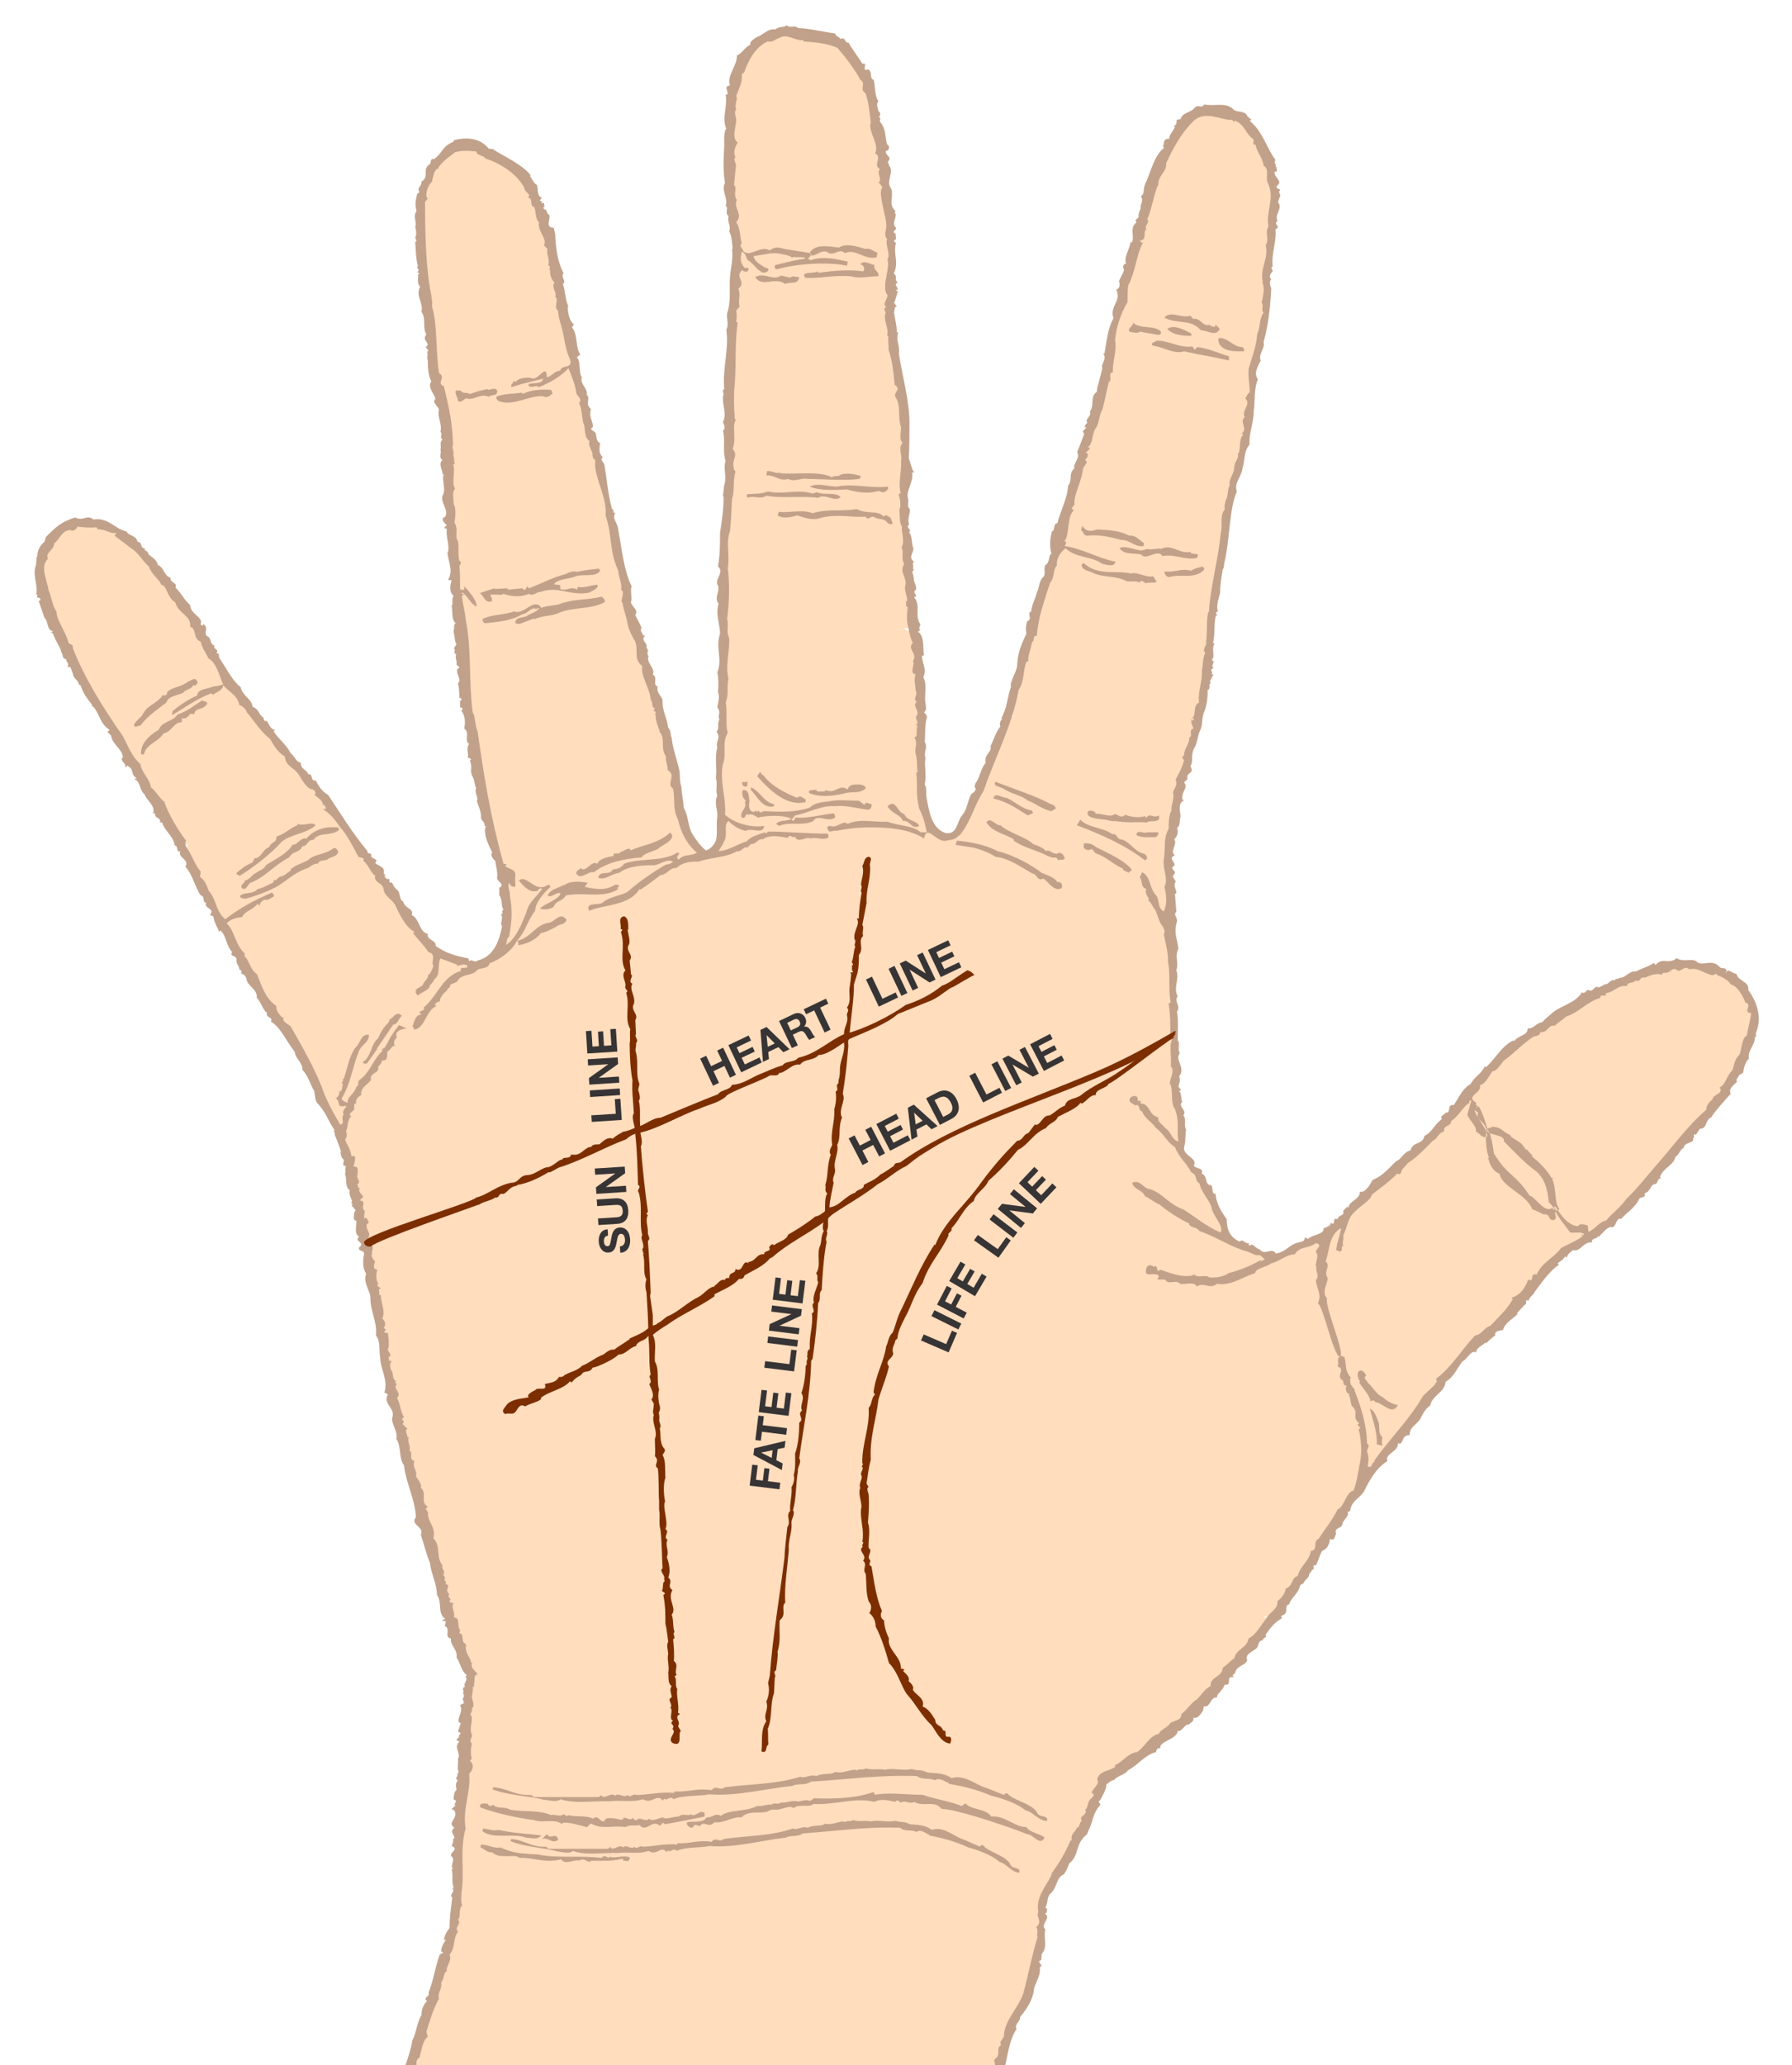 <?xml version="1.0" encoding="UTF-8"?>
<!DOCTYPE svg PUBLIC "-//W3C//DTD SVG 1.1//EN" "http://www.w3.org/Graphics/SVG/1.1/DTD/svg11.dtd">
<!-- Creator: CorelDRAW 2017 -->
<svg xmlns="http://www.w3.org/2000/svg" xml:space="preserve" width="868px" height="1000px" version="1.1" style="shape-rendering:geometricPrecision; text-rendering:geometricPrecision; image-rendering:optimizeQuality; fill-rule:evenodd; clip-rule:evenodd"
viewBox="0 0 318360 366800"
 xmlns:xlink="http://www.w3.org/1999/xlink">
 <defs>
  <style type="text/css">
   <![CDATA[
    .fil0 {fill:none}
    .fil3 {fill:#7C2E00}
    .fil2 {fill:#C2A18A}
    .fil1 {fill:#FFDDBD}
    .fil4 {fill:#373435;fill-rule:nonzero}
   ]]>
  </style>
 </defs>
 <g id="Layer_x0020_1">
  <g id="_2202488169152">
   <rect class="fil0" width="318360" height="366800"/>
   <path id="hand_x0020_background" class="fil1" d="M185310 340400c-50,-20 -90,-50 -120,-80l-280 -1350 250 -440c410,-710 260,-1520 750,-2360l60 -120 110 -70c1270,-960 850,-2690 2540,-3590 270,-470 590,-1070 710,-1550l60 -210 170 -130c1360,-1050 1100,-2910 2230,-4230 260,-400 890,-850 890,-1000l0 -170 80 -150c890,-1530 730,-2950 1990,-4480 -240,-450 -320,-860 220,-1160 320,-570 1030,-1880 960,-2260l-150 -750 570 40c470,-280 690,-660 1250,-760 690,-670 2050,-1050 2240,-1420l90 -190 190 -90c1730,-870 2780,-2530 4730,-3180 140,-340 400,-620 710,-750 470,-1290 2910,-1580 3060,-2580l100 -610 610 80c270,40 760,-1050 1610,-1150 180,-160 370,-240 450,-400l-380 -1120 1140 330c350,100 750,-550 980,-890l200 -1180 570 50c680,60 620,-1240 1770,-1550 170,-520 590,-610 840,-1190l1200 -2780 0 1670c0,0 10,0 20,0 100,-580 30,-1170 670,-1340l470 -470c290,-1180 1760,-1650 2030,-1950 -430,-1540 1350,-1900 1980,-2650 190,-580 400,-1280 1010,-1430 50,-60 110,-110 180,-160l-120 -90 340 -500c780,-1100 1470,-2020 2520,-2750l-2490 0 3550 -1120c190,-520 -90,-1350 640,-1710 480,-900 1610,-1970 1800,-2850 140,-390 400,-700 750,-840 220,-420 590,-630 810,-940l-100 -150 1000 -1400c20,-500 150,-860 630,-880 320,-750 540,-1530 950,-2250l120 -210 220 -70c610,-210 950,-920 950,-1530l0 -1010 900 450c10,10 20,10 40,20 50,-120 70,-270 120,-410 -330,-1300 1010,-1440 1180,-1790l0 -60 10 -60c120,-620 780,-1160 950,-1530l-520 -510 990 -500c370,-1820 1560,-1990 2510,-3380 930,-1980 2130,-4030 3960,-5330 -90,-1440 2010,-1900 1940,-2770l-60 -680 860 0c430,-650 420,-1260 1330,-1440 190,-1240 1330,-1640 1920,-2580 450,-900 910,-1880 1750,-2470 540,-1810 2570,-2460 2660,-3880l30 -330 280 -170c1340,-780 1900,-2290 2810,-3460l90 -110 130 -60c740,-370 1280,-1710 2280,-1790 340,-640 1190,-990 1660,-1460l440 -440 130 130c300,-290 620,-580 940,-810 10,-830 840,-1040 1570,-1200 460,-1180 1420,-1600 2220,-2330l-120 -120 1870 -2040c40,-520 200,-850 660,-890 260,-450 730,-670 850,-980l30 -110 70 -100c970,-1330 2460,-3430 3890,-4570l-210 -220 1330 -1070 60 0 870 -1040 120 110c240,-290 550,-520 900,-800l250 -200 300 90c750,200 1290,-1120 2620,-1360 190,-540 810,-510 1120,-770l360 -870 330 340c530,-580 1080,-1200 1810,-1440l200 -70 200 70c20,0 40,30 70,20 350,-290 300,-1390 1380,-1540l70 -10c950,-960 2160,-1740 2800,-2960 150,-580 580,-610 970,-740l-220 -610 700 -160c700,-160 700,-1490 1820,-1620 180,-290 250,-610 450,-810l10 -10c520,-1690 2530,-2420 2720,-3530l50 -340 330 -130c230,-90 560,-950 1160,-1420 260,-870 1080,-890 1580,-1180l-560 -1120 780 190c60,-310 240,-540 650,-520l640 -980 340 0c730,0 440,-1320 1570,-1870 830,-1320 2110,-2670 3190,-3860 -220,-860 450,-1520 1070,-2110l-50 0 100 -240c20,-260 130,-520 300,-710 260,-560 500,-650 920,-900 110,-750 410,-1750 950,-2360 -130,-1450 1210,-2680 1050,-3380l-100 -470 330 -170c-20,-190 -40,-330 60,-610 1040,-2420 160,-4950 -1300,-6990l-160 -210 50 -250c130,-820 -1400,-1060 -1970,-2250 -330,-120 -590,-310 -830,-410l-330 890 -680 -680c-240,-240 -270,-490 -180,-730 -360,-40 -630,30 -970,-420 -1090,-1190 -2530,230 -4000,-800l-230 -160c-690,-160 -1800,230 -2870,-250 -1310,910 -2540,-160 -3310,860l-520 710 -420 -630c-920,460 -1830,760 -2760,1230l-160 80 -180 -20c-860,-90 -1490,1050 -2570,1130 -120,60 -240,90 -370,110l290 880 -1320 -570c-290,60 -640,730 -1330,770l-1260 630 -290 -170c-10,0 -10,-10 -20,-10 -470,320 -650,910 -1530,600 -270,270 -500,490 -870,470 -1420,1850 -3690,2060 -5270,3520 -520,520 -1070,840 -1570,1450l-160 190 -250 30c-770,80 -1120,840 -2110,1060 -310,1170 -1960,1290 -2410,2010l-420 660 -360 -360c-1610,940 -2950,3170 -4310,4430l-310 300 -110 -60c-680,1030 -1690,1580 -2180,2570l-90 170 -160 90c-1350,790 -1950,2290 -2780,3550l-210 300 -370 -30c-30,0 -90,-10 -140,0 -220,470 -80,1310 -980,1380 -100,90 -210,150 -320,230l350 340 -610 430c-1130,790 -1690,2250 -2940,2920 -540,1700 -2060,1090 -2420,2350l-110 360 -370 80c-930,180 -1300,1410 -2280,1800 -1400,1300 -2330,2530 -4130,3310 -520,870 -1140,1990 -2160,2210 -420,1300 -1860,1490 -2020,2390l-340 1840 -480 -980c-80,870 -960,780 -1060,1170l-180 720 -500 -230c-150,490 -320,890 -800,820 -250,260 -650,420 -1010,570 -240,1230 -2130,1220 -2930,1920l-290 250 -300 -120c-360,480 -1160,510 -1720,740 -1410,510 -1950,1620 -3730,1900l-420 60 -210 -360c-360,-590 -1610,700 -2670,-490 -440,-120 -690,-460 -970,-680l-270 530 -940 -940c-230,-90 -390,-270 -670,-400 -10,10 -20,10 -30,20l-310 260 -360 -180c-1890,-950 -2550,-2340 -2590,-4340 -930,-1290 -1710,-2590 -1940,-4170 -610,-280 -490,-1060 -620,-1510l-60 0 -110 -50c-1200,-520 -680,-1760 -1330,-1980l-680 -220 320 -650c10,0 10,0 10,0 -320,-200 -930,-200 -1320,-710l-230 -310 170 -350c400,-800 -2100,-1230 -1800,-3170l10 -60 20 -50c290,-880 150,-1850 310,-2800 -370,-790 -10,-1880 -290,-2160l-380 -380 330 -440c290,-390 -1080,-1100 -380,-2190 -120,-540 -150,-1140 -360,-1400l-560 -700 380 -120 -130 -150 60 -290c110,-540 330,-990 150,-1550l-110 -330 220 -260c860,-1040 -850,-2310 -120,-3750 -260,-720 50,-1540 -90,-1770l-190 -180 0 -260c0,-1550 160,-3480 -110,-4990l-40 -250 140 -210c440,-660 -600,-1340 -70,-2420 -690,-1600 400,-3010 -120,-4350l-80 -210 70 -210c430,-1310 -370,-2210 320,-3770 -270,-1940 -850,-2740 -210,-4890 -30,-420 -700,-1260 -170,-1800l-250 -3290 230 -120c-130,-520 -460,-970 -160,-1730l10 -20c-280,-490 -740,-1020 -150,-1570 -200,-250 -320,-380 -390,-820l-80 -470 430 -200c-30,-40 -60,-90 -80,-110 -430,-650 -470,-1200 -60,-1610 -330,-910 530,-1910 250,-2360l-270 -420 350 -350c420,-430 540,-790 350,-1360l-160 -470 430 -260c150,-90 230,-1140 320,-1610 -130,-1050 -340,-2160 350,-2900 -50,-290 -10,-640 30,-950l0 -70 20 -90c150,-510 690,-1150 370,-1540l-360 -440 780 -780c-120,-840 460,-910 810,-1420 0,-80 -120,-230 -160,-290l-200 -310 180 -330c430,-770 110,-1890 600,-3050l20 -60 40 -60c560,-780 560,-2150 1000,-3030 500,-990 310,-2170 720,-3300l10 -30 20 -30c390,-790 690,-2750 560,-3620l-100 -710 490 0c20,-170 40,-370 80,-570 -90,-290 60,-540 200,-830l-110 -90 -440 0 560 -650 -700 -3180 370 620 620 -510c170,-150 -20,-1180 150,-2060l-220 -110 110 -480c360,-1590 80,-3330 500,-4880l30 -90 -440 -870 650 0c-120,-950 260,-2050 490,-2940 0,-1490 260,-2920 500,-4380l90 -520 100 0 60 -490 10 -40c920,-3670 740,-9280 2170,-12570 -520,-1600 930,-2800 1050,-4140l10 -80 20 -70c530,-1580 110,-2750 1210,-4230 -50,-2010 750,-3790 750,-5780l0 -60 10 -50c330,-1790 -20,-3650 660,-5420 -680,-1200 20,-2340 530,-3460 -340,-1270 800,-2420 590,-2990l-80 -200 60 -200c850,-2910 1210,-6250 1340,-9290 -230,-530 -310,-1130 -110,-1660 -270,-520 -60,-1130 300,-1610 -140,-380 -280,-710 40,-1020 -110,-2180 760,-4220 530,-6220l-50 -450 350 -160c-200,-410 -340,-750 -40,-1130 -250,-1160 800,-2170 390,-2650l-160 -180 0 -230c0,-550 180,-830 340,-1260l-280 -840c-350,-240 -540,-570 -240,-1170l70 -140 130 -90c40,-30 140,-90 170,-130 -90,-470 -1060,-920 -790,-2000l20 -100 -300 0 430 -870c-120,-390 -240,-600 -140,-930 -1540,-2240 -2090,-4690 -4290,-6570l-850 -710 370 -120 -30 -20 -60 -170c-190,-590 -1630,-300 -2330,-1000 -1000,-1000 -2980,-500 -4470,-650 -720,700 -1240,-60 -1620,460l-30 30 -30 30c-600,600 -2060,930 -2200,1560l-100 490 -500 0c-30,0 -80,0 -120,0 -20,170 -40,320 -90,450l10 10 -230 530c-120,300 -990,1590 -960,1750l180 870 -880 -130c-260,-40 -320,110 -260,360l190 770 -40 0 30 50 -400 310c-1690,1350 -2240,4360 -3180,6240 -300,720 -40,1400 -550,2010 290,860 -260,1570 -190,1740l110 260 -130 250c-140,290 -410,870 -320,1190l80 340 -250 250c-40,50 -100,100 -170,140l410 300 -690 500c-990,720 30,2260 -710,3440l-180 290 -80 0c-280,1000 -940,2230 -680,2880l290 720 -760 130c10,80 50,180 70,220l100 190 -40 210c-150,730 -650,1310 -840,1890 130,660 90,1320 -370,1750 600,2020 -1270,2880 -680,4640l90 260 -140 240c-1050,1870 -1110,4000 -1530,6040l-20 140c190,620 -70,1100 -300,1700l-40 460c-120,1390 -990,3270 -990,4430l0 350 -300 180c-730,440 -260,1920 -860,3020 180,640 -350,1070 -590,1510l910 610 -1090 360 320 320 -750 750 170 340 -90 250c-380,1000 -760,2000 -1150,2990 460,1200 -710,2280 -580,2720l110 380 -300 260c-760,680 -180,1740 -920,2860 -180,2430 -1420,4260 -1870,6510l-80 430 -450 60c-190,260 -50,970 -540,1320 -280,1240 -320,2230 10,3520l540 2190 -1030 -1040c-70,410 -210,900 -730,1280 -150,600 350,1590 -570,2280 -460,610 -470,1680 -850,2400 -290,1090 -860,2070 -960,3180l-30 410 -320 100c-10,410 330,960 -220,1390 -90,110 -170,200 -260,260 -130,630 -150,940 -40,1680l20 180 -70 170c-810,1760 -1460,3130 -1570,5100 0,1300 -1280,3290 -1130,3970l40 180 -70 180c-630,1640 -660,3130 -1330,4750l1310 0 -1710 1150c-100,60 -230,390 -190,510l240 360 -270 360c-750,960 -1080,2120 -1600,3200 140,1370 -1170,1690 -910,2740l80 320 -210 240c-780,890 -930,2270 -1560,3290l-40 50 -50 50c-50,60 -120,240 -130,350l270 180 -100 430c-130,530 -460,920 -910,1190 -670,1120 -620,2570 -1620,3710 -1020,1010 -840,4030 -3690,3400l-40 -10 -30 -10c-2710,-950 -3160,-4010 -3640,-6420 -170,-690 20,-1960 -280,-2410l-150 -230 60 -260c340,-1490 -130,-3060 90,-4560 -250,-1090 370,-1880 -30,-2590l-100 -170 30 -200c130,-1200 -40,-3150 360,-4270 -20,-210 -110,-260 -310,-450l-490 -490 540 -440c260,-200 50,-730 20,-1070 -210,-1410 310,-3140 -310,-4390l-130 -260 110 -260c510,-1220 -190,-2180 -290,-3440l-30 -290 210 -210c40,-40 80,-80 140,-110 -70,-1070 -60,-2910 -730,-3250l-2360 -1180 2300 50c20,-200 90,-390 140,-610 -900,-1540 30,-3540 -900,-4470l-440 -450 440 -440c10,-10 30,-20 40,-30 -190,-450 -290,-870 160,-1240 -60,-390 -320,-790 -410,-1270l-340 0 260 -730c-40,-410 -280,-870 -90,-1250l-400 -600 430 -140c-20,-190 -40,-360 -20,-520 -800,-920 110,-1860 70,-2360 -250,-820 -190,-2010 -640,-2630l-340 -480 280 -230c-270,-410 -470,-760 -130,-1200 -200,-950 230,-1620 230,-2270 -480,-520 -300,-1150 -280,-1810 -620,-1860 990,-3320 660,-4830l-160 -750 160 0c-190,-540 -310,-1080 -550,-1630l-50 -130 0 -150c140,-2090 130,-4220 130,-6310 0,-3990 -1250,-8160 -1860,-12110l-20 -100 20 -100c190,-1150 -380,-1950 -280,-3130l-100 0 0 -630c0,-1160 -350,-2260 -500,-3400l-10 -140 40 -140c90,-280 100,-690 220,-1010l-360 -460 170 -350c240,-480 340,-990 490,-1480l-1120 -750 1050 -270c-150,-340 -260,-670 -90,-950 -90,-240 0,-470 -50,-840 -20,-50 -140,-160 -180,-190l-360 -320 210 -430c790,-1570 -70,-3180 270,-4910 -40,-40 -70,-70 -100,-100l-440 -440 380 -370c60,-110 130,-220 210,-310l-30 -260c-600,-600 -370,-920 -50,-1340 -670,-1020 210,-2200 20,-2430l-260 -310 110 -220c-1140,-1340 -190,-2480 -550,-3800 -1180,-1480 480,-3230 -390,-4100l-1060 -1060 660 0 250 -280c30,-40 100,-120 140,-190 -290,-410 -570,-450 -660,-1200l-90 -700 500 0c40,-30 90,-60 140,-80l-200 -100 -80 -260c-370,-1230 -160,-2560 -990,-3630 -290,-300 -350,-560 -300,-880l-760 -250 740 -750 -130 -40 -70 -360c-130,-630 -450,-1370 -160,-1970 -510,-1030 -450,-2190 -640,-3330 -650,-420 -520,-1290 -620,-1600 -320,50 -650,0 -880,-290 -200,-240 -210,-450 -190,-660l-10 0 -260 -390c-770,-1150 -1610,-2290 -2330,-3470 -370,-80 -530,-450 -760,-720l-380 210 -330 -330c-370,-370 -750,-490 -990,-870 -2070,-270 -4110,-830 -6200,-900l-250 -10 -170 -170c-230,-240 -890,130 -1570,-190 -580,250 -1220,120 -1540,440l-230 230 -320 -60c-950,-170 -1950,960 -2970,1320 -240,170 -820,560 -790,690l100 520 -490 180c-730,270 -1140,1170 -1970,1680 -150,1700 -1730,3490 -1280,4750l270 750 -790 80c-10,0 -10,0 -10,0 90,410 330,750 -20,1320l-100 180c80,1860 -650,3750 20,5370l350 860 -580 0c-180,800 -100,1500 -100,2400 -130,2040 -260,4440 120,6450l40 230 -120 200c-470,790 490,2210 290,3570 350,540 -20,1330 140,1450l350 230 -80 410c-190,960 440,1520 180,2550 440,960 440,2080 570,3100l90 700 -150 0c70,1630 -330,2970 -430,4640 -140,2260 220,4080 -510,6330 -100,980 370,1830 -90,2840 430,3540 -760,6920 -400,10410l50 500 -250 80c10,60 40,120 50,160l60 190 -60 200c-450,1340 730,3090 -30,4800 240,570 370,1270 10,1720 330,1680 -130,3380 390,5050l70 230 -90 210c-380,860 230,2720 -220,4140 -100,530 -110,1080 -200,1610l100 200 0 150c0,2200 -310,4220 -620,6390 0,1900 -20,3840 -330,5720 1060,1230 -500,2760 -170,3200l70 90 30 110c370,1250 -560,2290 20,3030l210 270 -120 320c-550,1540 290,3540 290,5150l0 110 -40 100c-780,2240 470,4280 -440,6690 220,1110 220,2220 110,3350 330,910 60,1760 -100,2660 610,930 110,1720 250,1960l170 280 -130 300c-340,760 30,1120 -340,1930 660,1110 -260,1940 -20,2570l70 190 -50 190c-460,1710 -10,3520 -220,5260 320,1050 -110,2130 200,2960l90 250 -120 240c-480,960 180,2390 60,3560 -220,1460 110,2800 -260,4290l-10 40 -20 50c-410,940 -1120,1760 -2120,2090l-310 100 -260 -190c-1140,-860 -2050,-2210 -2780,-3420l-10 -30 -20 -30c-570,-1250 -660,-3280 -1320,-4270l-100 -160 0 -190c0,-1180 -360,-2330 -380,-3510 -390,-1270 -140,-2310 -480,-3450 -410,-1760 -1090,-3490 -1250,-5300 -240,-500 -200,-1280 -390,-1440l-210 -150 -30 -270c-230,-1830 -1080,-2990 -1010,-4940 -390,-820 -970,-1140 -920,-2120 -730,-560 -100,-1690 -520,-1950l-460 -290 220 -490c270,-600 -1110,-1620 -860,-2880 -230,-430 -50,-650 -100,-1130l-370 -290 190 -440c70,-180 -690,-740 -570,-1510l-110 -30 10 -440c-180,-490 -600,-660 -300,-1330 -200,-610 -800,-1480 -1030,-2060l-150 -380 320 -320c-10,-320 -960,-1010 -960,-1780l0 -100 30 -90c190,-590 -100,-1680 50,-2580 -1390,-2920 -1720,-6770 -2330,-9920l-10 -60 0 -60c0,-950 -940,-1670 -710,-2730 -70,-120 -110,-280 -130,-470l-170 -70 -90 -300c-710,-2610 -880,-5250 -1350,-7900 -310,-450 -620,-950 -470,-1430 -470,-650 -440,-1400 -350,-2220 -510,-440 -580,-1150 -680,-1830 -330,-350 -1480,-910 -570,-1660 -170,-1070 -610,-1310 -390,-2690 -870,-890 -230,-2060 -470,-2250l-290 -250 80 -370c160,-680 -1140,-1520 -920,-2880 -450,-1010 -270,-2820 -610,-3100l-380 -320 220 -440c90,-190 220,-330 360,-440 -630,-1470 -320,-3220 -1150,-4240l-360 -440 350 -340c10,-20 20,-40 30,-60 -710,-880 -910,-2220 -910,-3290l0 -130c-470,-1160 -410,-2470 -840,-3650l-160 -460 360 -240c-90,-450 -480,-890 -210,-1440 -1020,-2200 -1270,-4410 -1390,-6820l-150 -660c-1600,-380 -810,-2010 -850,-2490 -280,-200 -330,-420 -440,-730 -480,-180 -760,-730 -620,-1170 -190,-110 -300,-280 -340,-460l-670 -330 430 -570c-440,-520 -390,-1330 -530,-2020 -590,-450 -740,-1020 -1190,-1620l-330 -430 110 -110c-1460,-1570 -4400,-2900 -6130,-4000l-800 -100 -160 -200c-1270,-1600 -3250,-1790 -5110,-1390l0 170 -390 160c-1790,740 -1900,1920 -3340,3030l-270 200 -130 -40c-40,210 -40,410 -290,660l-60 60 -70 40c-980,570 180,1880 -1200,2920 -80,550 -360,610 -510,1060 0,40 50,120 70,150l240 410 -340 340c-90,90 -180,170 -270,240 -210,900 -360,1520 -70,2500l90 300 -190 260c-450,600 130,1500 -90,2470 170,570 230,1330 30,1900 130,390 180,830 -30,1100 80,1270 110,2610 440,3830l220 780 -70 0c10,70 10,140 0,200l480 330 -590 580c0,520 -100,1160 180,1440l330 330 -220 410c-630,1170 540,2440 350,4040 780,1290 150,2900 740,3780l260 400 -320 360c-420,480 850,1070 260,1890l490 610 -380 380c40,400 -130,760 0,1080l40 120 0 120c0,1120 50,2430 560,3450l170 350 -230 300c-410,540 680,1910 850,2590l110 430 -290 190c150,300 690,800 800,1250l40 160 -40 160c-300,1080 510,2260 320,3620 250,360 40,670 90,1080l610 490 -610 480c-210,170 20,770 -110,1290 90,530 -90,1100 0,1280l840 420 -710 610c-280,240 -50,820 110,1400l740 0 -450 900c-380,760 580,2460 -230,3820 -200,1060 1230,2120 490,3750l-110 240 -220 80c120,170 360,390 450,480l440 440 -350 350c60,120 90,270 90,450 -120,1390 510,2580 240,4040l-60 350c210,1470 820,2620 340,4070 50,30 110,70 170,130l280 280 -130 360c-210,640 -390,1570 190,2070l510 440 -480 480c-160,160 110,910 -150,1460 90,780 30,2140 450,2450l1580 1120 -1570 0 0 500 -90 0c-40,130 -80,230 -60,320 150,470 220,1680 400,1920l270 360 -510 750c20,130 10,260 10,390l1240 0 -1020 990c-60,240 160,750 150,1250 580,520 640,1080 80,1420 60,700 770,1390 210,2310 150,610 180,1340 190,1980 300,290 580,640 330,1040 -40,120 -110,230 -200,310l0 290c540,370 510,680 340,1060 520,850 610,1970 460,2950 880,990 120,2180 520,2430l570 350 -390 540c-300,430 -100,1060 -80,1690 70,40 140,90 230,130l770 390 -570 570c260,850 -40,1470 200,2190 510,810 380,1510 750,2240l130 260 -120 260c-220,530 470,1300 220,2060 320,1050 700,1710 700,2930 0,140 390,390 560,870l660 0 -400 880c-480,1060 620,3220 1110,4190l200 400 -290 300c30,80 130,200 220,330l350 0 80 530c10,90 20,170 40,260l230 450 -150 0c160,830 350,1650 260,2500 120,370 1510,1050 370,2130l0 770c590,880 250,1780 670,2510l430 750 -560 110c10,190 -20,350 -100,480 150,680 -200,1300 -80,1450l180 220 -50 290c-570,2850 -1600,5710 -4700,6550 -570,410 -850,150 -1360,30l-740 740 -300 -1180c-2130,-450 -3890,-970 -5710,-2270l-340 -250 110 -430c-170,-340 -1270,-580 -1410,-1510 -1470,-700 -1370,-2670 -2510,-3240l-530 -260 240 -550c10,-20 40,-90 40,-110 -130,-320 -1140,-600 -1490,-1600 -810,-610 -640,-1950 -990,-2040l-1070 -270 440 -440c-60,-130 -120,-270 -190,-390l-1080 540 290 -1170 -180 -180c-270,-270 -560,-640 -640,-990l-270 -180 130 -440c200,-660 -860,-770 -1330,-1250l-320 -320 200 -390 -900 -560 80 -340c-370,-130 -620,-310 -630,-740 -2530,-3050 -4590,-6420 -6780,-9710 -1100,-690 -1550,-1370 -2140,-2400 -530,-30 -680,-460 -840,-860l-310 310 -340 -900c-270,-740 -1270,-860 -1400,-1900 -870,-420 -920,-1210 -1600,-1660l-160 -110 -70 -180c-450,-1120 -2180,-2570 -2930,-3760l-250 -380c-330,-300 -500,-730 -760,-1150 -430,-60 -780,-460 -860,-870 -680,-610 -780,-1390 -1580,-1710l-350 -140 -30 -380c-90,-980 -1660,-1730 -2060,-3190 -1460,-1190 -2670,-3580 -3700,-5120 -210,-310 -160,-470 -200,-720 0,0 0,0 0,0l-1550 -260 1050 -710c-170,-170 -330,-360 -390,-570 -450,-350 -450,-830 -710,-1350 -790,-420 -810,-930 -760,-1380l-650 980 0 -1840c-160,-150 -250,-340 -250,-590l0 -120 40 -120c200,-500 -1670,-1310 -1890,-2830 -950,-920 -1520,-2040 -2450,-2970l-290 -280 140 -380c10,-10 20,-30 20,-50 -320,-360 -820,-440 -920,-1050 -980,-560 -1270,-1930 -1780,-2060l-370 -90 -80 -380c-190,-840 -1010,-1120 -1580,-1690l-230 -230 30 -200c-180,-140 -390,-290 -520,-450 -410,-190 -470,-660 -690,-1050l-510 80 -120 -580c-150,-740 -1160,-700 -1770,-1460 -1030,-330 -1480,-660 -2430,-1250 -940,-590 -1780,-990 -2920,-780l-300 50 -220 -200c-700,-620 -1520,400 -2880,-170 -2120,670 -3080,1600 -4630,3140l-270 950 -210 130c-520,320 -1020,1380 -950,2000l90 710 -260 0 -80 1020 -40 90c-560,1300 230,2920 170,4360l130 0 0 670c180,70 340,190 440,430 210,370 130,680 -90,920 280,790 550,1590 820,2390 570,670 640,2030 1010,2070l1290 150 -730 730c360,1020 1230,2240 1450,3200 240,340 200,650 320,900l600 0 0 620c0,160 150,320 260,530l170 -110 810 2210 0 110c40,270 730,710 940,1370l360 250 60 240c220,1010 1180,2310 1850,3090l380 440 -60 60c1030,1140 1210,2990 2640,3860l690 410 -500 490 330 330 30 200c210,1410 1970,2160 2120,3900l30 330 -190 150c90,130 200,260 310,400l230 100c1600,730 930,1840 1770,2260l1500 750 -990 250c400,690 420,1520 950,1920l180 130 50 220c220,870 1580,1590 1620,2890l470 0 -220 790c250,290 700,430 870,820l260 0 120 480c330,1330 1730,2090 2170,3750 300,160 380,490 460,820l1430 -610 -890 1590c0,20 -20,60 -20,70 20,340 1550,1060 1100,2290 1160,1480 1430,3240 2380,4660 770,310 550,790 780,1300l850 240 -450 630c400,430 1220,820 990,1550l260 100 40 370c70,660 380,1200 640,1740l400 360c1260,1120 1130,2870 2150,3880l370 380 -210 290c480,290 940,490 770,1330 30,370 340,670 460,1080 250,160 350,430 380,740 380,190 630,550 830,950l60 110 10 120c90,1130 1830,1590 1870,3310 620,770 980,2020 1600,2460l600 430 -330 330c320,250 840,470 760,1010 1650,1230 2690,3620 3950,5200l120 140 20 180c100,1030 1340,1710 1380,3060 1050,1170 1190,2410 2000,3630l80 120 20 130c70,420 130,1450 360,1820 1490,1500 1990,3230 3150,4900l360 520 -260 170c60,150 90,290 70,430 370,920 770,1860 1030,2800l70 230 -80 150c-40,210 110,650 290,780l150 120 70 190c100,310 40,490 -20,690l600 0 -200 770c-100,400 -20,840 -80,1300 220,770 30,2050 550,2380l670 420 -490 440c-40,250 370,1080 460,1340l20 80 1020 0 -910 890 680 800 -260 390c-80,120 -220,390 -200,530l190 370 140 0 80 440 30 60 -20 0 0 20c100,610 -340,2100 210,2440l720 450 -610 530c400,500 950,920 350,1570 450,200 820,380 700,1220 -200,980 -270,2140 290,3030l170 270 -130 300c-480,1160 800,2700 800,3990 0,2310 1160,4130 1010,6540 850,1180 460,2610 720,3930l10 60 0 60c0,2030 1360,3740 860,5940l730 440 -300 530c-710,1240 1590,1950 820,4060 -40,850 1040,2060 800,3380 810,1560 410,3360 1210,4460l90 130 20 160c370,3170 1990,6050 2120,9270l10 230 -150 180c-560,690 1680,1170 1060,2760 510,1560 900,3200 1530,4710l30 80 10 80c230,1930 1180,3630 1250,5600 870,1330 160,3210 1220,3920l980 650 -490 200 -220 660c690,600 250,1290 370,1850 30,10 90,30 120,30l640 120 -150 630c-150,670 1130,1660 1040,3080 480,840 740,1950 1330,2610 440,210 500,580 350,970 260,620 -310,1160 -300,1470l470 790 -700 120c30,170 60,330 40,490 190,370 100,650 -70,1060 0,0 0,0 0,0l1320 1100 -1070 0 -630 320c220,1030 -380,1810 -430,2310l530 360 -480 1430 690 340 -500 660 180 180 -430 440 430 440 -440 440c-720,720 510,1510 -60,2800 10,570 -130,1530 30,1790l170 300 -280 560c10,150 -50,300 -110,450l610 200 -560 700c-350,440 -210,720 -120,1250l60 370 -300 230c-160,120 -220,470 -240,780 330,190 380,490 320,840l1140 0 -1450 1200c870,1390 -380,2090 -390,2700 20,60 170,150 210,190l760 500 -740 520c-40,30 -150,100 -170,150 20,370 790,1090 210,1690 0,200 -50,410 -110,610 230,180 390,430 400,750 10,600 -400,790 -620,1090 660,670 160,1370 100,1920l200 90 0 420c0,200 -60,360 -170,480 130,990 -60,1830 270,2810l270 820 -340 0c-50,210 -180,390 -270,550l170 80 -60 440c-220,1820 -490,3550 -490,5400l0 220 -140 170c-290,360 -520,710 -680,1110l1080 0 -1060 1060c-230,230 -530,810 -650,1250l870 580 -1280 760c-720,2070 -1000,4320 -1830,6320 140,500 -130,760 -420,1070l460 330 -520 520c-570,570 -810,1250 -810,2050l0 170 -90 150c-780,1350 -830,2970 -1550,4360 -200,1240 -750,3050 -1140,4230l105260 0c440,-2000 840,-4690 1910,-6470 -250,-930 760,-1700 720,-1960l-50 -280 180 -220c1100,-1320 2230,-2990 2350,-4750l0 -80 30 -80c250,-750 1160,-2530 980,-3260l-80 -340 210 -200c10,-30 30,-50 40,-80l-490 -730 360 -360c90,-100 160,-180 240,-250l100 -930 120 -150c810,-980 270,-2460 440,-3780 -710,-1030 410,-1980 370,-2370 -10,-30 -60,-80 -100,-110zm29330 -222540l0 -310 -290 -170 290 480z"/>
   <path id="hand_x0020_outline" class="fil2" d="M169090 149150c-250,50 -680,100 -960,160 -1740,500 -3470,-3110 -3970,-370 -1870,-1240 -4110,-1620 -6230,-1870 -3730,-250 -6220,-120 -9330,500 -380,-120 -880,130 -1250,130 -370,-380 -620,-1000 120,-1000 1250,500 2250,-1120 3120,-370 2240,-1000 4600,-250 7090,-380 1870,750 4490,630 5860,1870l1120 0c-380,-1620 -500,-2490 -1370,-4230 -620,-2490 -250,-3990 -500,-6350l250 -130c-250,-1240 0,-1990 -370,-3240 -250,-1120 490,-1860 -250,-2860 740,-250 250,-1000 490,-1370 -240,0 380,-870 -240,-870 870,-500 -380,-1120 240,-1750 500,-870 -990,-1740 0,-2360 -870,-500 250,-1250 -240,-1990 0,-630 -380,-2000 0,-2870 -1250,-250 0,-1870 -500,-2360 990,-1370 -1120,-2120 0,-3240 -380,-750 -660,-1740 -790,-2740 -370,-1000 -250,-2620 -120,-3610 -500,-130 -130,-870 -380,-1120 130,0 130,120 250,120 130,-990 -620,-2110 -250,-2990 130,-1620 -1120,-2110 -240,-3730 -630,-870 0,-2370 -500,-2870 740,-1120 -130,-2860 120,-3730 -500,-500 -370,-1990 -500,-2990 380,-620 130,-1990 -120,-2740l370 -250c-490,-1620 190,-3730 70,-5850 250,-500 -380,-1750 0,-2620l250 -500c-630,-490 -250,-1740 -250,-2730 -630,-1620 0,-3740 -880,-5110 -740,-1120 1130,-1490 -240,-2370 -250,-2360 -380,-4110 -1130,-6350 130,-490 -120,-1490 0,-2240l-240 -250c370,-870 -500,-2360 -380,-3610 500,-500 -620,-990 250,-1370 -990,-620 820,-1870 -50,-2490 -620,-1870 750,-4360 250,-5980 620,-870 -450,-2610 -70,-3610 -630,-740 -130,-1490 -130,-2490 -120,-1740 -870,-3730 -990,-5730l120 -740 120 0c130,-380 -370,-750 -490,-1000l-250 0c990,-500 -380,-1740 370,-2490 -1370,-620 500,-2240 -870,-2740 750,-1740 -1000,-3360 -870,-5350l120 0c-250,-1750 -300,-3330 -920,-5330 -1250,-740 180,-1770 -940,-2390 -870,-1750 -2950,-4440 -4110,-5720 -1740,-810 -4260,-1010 -6010,-1130l0 -250c-1370,250 -2990,-1250 -4230,-380 -750,130 -1120,880 -2120,630 -2240,990 -3490,3480 -4230,5600 -130,-120 -250,130 -380,250 130,1620 -490,2370 -990,3860 370,620 -380,1370 0,2370 -500,490 0,1240 0,1860 0,1120 -870,3240 250,3990 -380,740 -880,1740 -380,2610 -500,500 130,880 0,1370l130 -120c-130,870 -250,2370 -380,3730 630,500 -250,1750 500,2620 -750,1490 1250,2490 -120,3980 740,1000 620,2490 990,3740 -620,620 250,870 250,1370 1250,1240 2990,-1120 4730,-120 1000,-750 1620,-500 2620,-250l4630 740c250,380 -250,750 -500,1000l500 250c2240,-750 4240,-250 6600,250l-120 740c-3490,-740 -8990,-370 -12480,630 -370,0 -500,-500 -250,-750 1370,-370 4010,-1000 5260,-1120 120,-500 -1900,-130 -2150,-370l-120 240c-370,-490 -1490,-620 -2120,-740 -1490,-380 -3110,250 -4730,370 0,870 1120,1500 2120,2120 120,0 500,0 500,370 -130,500 -1130,620 -1370,250 -750,-370 -1620,-1740 -2490,-2120l120 0c-250,-370 -370,-1240 -1000,-1370 -250,1120 -370,1870 500,2870l620 0c250,250 -120,870 -490,620 -250,130 -380,-120 -500,-250 -1620,1250 870,1990 -750,3360 500,1000 -120,2120 250,3120l-620 740c120,500 120,1370 0,2000l250 120c-500,3740 -250,7100 -500,10830 -250,2120 -130,4240 0,6360l250 0c-870,1120 120,3360 -630,5230 1000,1370 0,1490 130,3110 120,370 0,620 370,870 -500,1870 -120,3490 -620,4980 -120,2370 -120,3490 -370,5730 -750,1870 0,4230 -380,6470 380,3120 250,6230 -120,9100 370,1240 -250,2110 370,3360 130,2240 -740,4980 -120,7220 -380,1620 120,2610 -500,4230 370,1750 -120,3860 370,5360 -1120,1870 -120,3610 -870,5600 -620,3120 620,5980 380,8970 1610,1490 4600,2360 6970,1990 -250,1620 -2240,250 -3240,870 -1120,-120 -2370,-990 -3110,-1740 -1000,750 0,2610 -870,3730 0,380 -630,1000 -880,1620 1870,-120 3240,-1240 4990,-1740 870,-1000 1990,-1120 3230,-1620 250,500 380,-120 630,-120 3110,0 7090,370 10460,370 240,120 240,500 120,750 -1120,490 -2120,-250 -3110,120 -630,-500 -2370,1000 -2740,-370 -380,500 -1000,-630 -1250,250 -1490,-250 -3240,-630 -4480,250 -1000,-130 -1000,870 -2240,870 0,250 -380,370 -500,620 -620,-370 -1120,870 -1870,620 -1740,1120 -4730,1120 -6850,1870 -1370,-120 -3110,250 -3860,1120 -1240,-120 -1740,1250 -2860,1250 -1120,870 -2370,1860 -3610,2610 0,0 -130,-120 -130,-120 -1740,2990 -6350,2740 -8960,3860 -750,-1750 1990,-750 2610,-1620 1370,-1000 2990,-1000 4240,-1750 2110,-1860 4480,-3480 6840,-4850 500,0 750,-130 1250,-500 -1120,-620 -2240,500 -3360,620 -2120,0 -4610,130 -6230,1370 -1370,130 -2490,1370 -3730,870 370,-1490 1990,-240 2610,-1490 750,0 1620,-370 1990,-1000 2870,-1120 6730,-250 9470,-1990l370 130c-120,250 -750,740 -120,1120 990,-1120 2110,-500 3230,-1250 -1740,-1370 -2860,-3610 -3360,-5850 -990,-1870 -500,-3610 -870,-5480 -1370,-1000 750,-2240 -1000,-3360 130,-750 -490,-1870 -250,-2370 -1120,-1490 0,-3240 -1240,-4480l120 0c-370,-1000 -740,-1740 -740,-2990l-130 0c0,-120 250,-250 130,-500l-380 -120c130,-130 130,-380 250,-500 -740,-250 -250,-1000 -740,-1490 -130,-2000 -1870,-4360 -1500,-5980 -1620,-1250 -640,-2750 -1260,-4370 -380,-630 -1250,-2240 -1370,-3240 -130,-1000 -750,-2490 -870,-3610 -630,-250 610,-1860 -270,-2350 250,-1130 -490,-2250 -490,-3370 -1620,-3480 -1000,-5850 -2250,-9830 250,-2870 -1490,-5730 -1860,-8600l0 -1370c-250,250 -380,-370 -500,-620 250,-620 -870,-1740 -500,-2610 -1120,-750 -620,-2370 -1120,-3240 -250,-1000 -250,-2740 -750,-3490 750,-750 -500,-1370 -500,-1870 -120,-1370 -870,-2990 -1360,-4350 -1370,1490 -3370,2610 -5240,3360 -620,-500 -1860,500 -1860,-500 740,-370 2360,120 2610,-1000 -1990,500 -3730,870 -5600,1500 -380,-500 370,-630 250,-1000 120,0 370,-120 500,130 240,-750 1860,-880 2740,-750 1120,750 2730,-2870 2730,-130 880,-120 1500,-1240 2370,-1120 250,-1240 2370,-250 1740,-2110 -740,-1620 -870,-2990 -1240,-4740 -250,-1120 -750,-2360 -870,-3860 -870,-620 250,-1990 -500,-2490 370,-740 -750,-1620 -130,-2490 -620,-620 -870,-1620 -740,-2240l-250 0c370,-370 120,-750 -130,-870 380,-870 -370,-1990 -120,-2860l-620 -630c620,-1240 -1250,-2610 -880,-4110 -740,-620 -490,-2110 -870,-2610l130 -130c-1120,130 -130,-1610 -1250,-1610 750,-630 -620,-1000 -620,-1750 -1250,-2490 -4450,-4480 -6940,-5230 -250,-620 -1370,-370 -1620,-1240 -1370,-130 -2240,-250 -3740,120 -1370,1120 -1990,1370 -2990,2740l130 130c-870,0 -1000,1490 -1250,2240l130 0c-750,620 -1250,1870 -1120,2860l250 250 -500 620c0,4980 120,10710 870,15320 250,1120 500,2610 370,3240 1000,3230 630,7970 1250,11830 1370,870 -620,1740 870,2360 870,3740 1490,6100 1620,10460 -370,250 370,1500 0,1750 250,120 120,1490 370,1620l-370 0c500,1120 -370,3360 370,4350 -620,500 -250,1870 -250,2740 500,870 250,2490 130,3240 620,1120 250,1740 370,2860 630,880 130,2620 500,3990 620,120 0,870 0,870 130,1000 130,2860 130,4110 240,250 490,130 740,130l0 -630c1000,1120 1990,2240 2240,3490l-120 120c-1250,-740 -1370,-1740 -2490,-2490l-130 130 500 370c-250,-120 -620,250 -370,370 120,1500 500,2370 620,3870 1120,5850 500,10830 1250,16560 490,740 370,2240 870,3360 1120,7840 2240,15070 4610,23530 370,130 240,-120 620,250 -130,0 -250,0 -380,130 500,500 1870,500 1870,1620 -120,620 0,990 0,1990 -120,250 -1120,0 -990,-620 -630,490 120,1490 0,2240 490,2740 370,4480 -130,7340 -620,380 -250,1000 -620,1500 1870,-1120 2860,-3740 3740,-5980 370,-1620 1740,-2610 2730,-3980 -490,-500 -620,490 -1120,370 -1240,250 -2360,-1120 -2990,-1870 1130,-1120 2740,1620 4240,1120 500,130 1120,-870 1370,0 -1120,1000 -2620,2620 -2740,4240 -1490,1990 -1620,3610 -3240,5350 2490,-500 3240,-2860 5730,-3240 870,0 1990,-2110 3110,-490 -370,990 -1240,620 -1870,1240 -870,370 -1490,870 -2730,1120 -630,1000 -2490,1990 -3990,2120 0,-250 120,-620 -250,-750 -750,1620 -2860,3240 -4850,3990 -250,990 -1370,740 -2120,1120 -870,1240 -2990,620 -3610,2110l-1370 630c490,370 -630,620 -380,870 -370,370 -1370,1120 -1370,2110 -370,-120 -740,250 -870,500l250 250c-1740,750 -1990,3610 -3610,4110 -370,250 -370,-370 -620,-500 370,-870 500,-2110 1620,-2110l-380 -380c130,-370 1120,-250 750,-870 2370,-1870 3360,-5600 6600,-6470l0 -500 1120 -130 0 -370c-500,-370 -1370,0 -1870,130 130,0 130,-130 130,-260l-2990 -1120c-620,1250 120,2870 -1120,3740 -130,620 -870,870 -870,1490 -630,630 -1750,1000 -2000,1370 -490,-370 -120,-370 -490,-620l240 -250 -240 -120 1370 -870c-130,-380 1120,-1250 870,-1750 490,-250 740,-990 990,-1610 -500,-880 630,-2120 -870,-2500 -750,-1120 -1870,-2240 -2740,-3360l250 -250c-1490,-740 -2610,-2990 -3240,-4360 -500,-1370 -1990,-1740 -2240,-3110 0,-1240 -1870,-1240 -1490,-2490 -870,-500 -1250,-2120 -2120,-2610 250,-750 -500,-500 -870,-750 -870,-1620 -2120,-4110 -3240,-5230 -750,-1120 -1740,-2490 -3110,-3240l500 0c120,-250 0,-500 -250,-750 -130,-120 -130,0 -250,130 250,-870 -1120,-1500 -1500,-1990l130 0c250,-380 -130,-750 -380,-880 -990,0 -1860,-1610 -2490,-2610 -740,-1250 -2360,-1490 -2490,-3240 -1240,-750 -1990,-1990 -2610,-3110 -1620,-1250 -2870,-3240 -4110,-4730 -250,-630 -750,-1120 -1490,-1370l120 0c-250,-1620 -2120,-2490 -2860,-3490 0,870 -1120,1250 -1870,1740 0,-120 -250,-250 -250,-250 -2490,880 -4610,2490 -6970,3860l120 -740c1370,-1120 2860,-2120 4360,-2740 0,-1250 1990,-1120 2860,-1620 500,0 1120,-130 1750,-370 -750,-1620 -1120,-3740 -2620,-4610 -500,-1120 -1120,-1750 -1370,-2990 -1490,-500 -620,-2240 -1870,-2620 250,-1990 -2110,-2360 -2610,-4230l-130 0 130 -120c-1250,-630 -1370,-2120 -2120,-2990l-500 -130 130 0c-630,-1240 -1620,-1620 -2240,-3230 -1250,-1130 -1870,-2490 -3120,-3240l-2990 -2240 380 -500c-1120,250 -2120,-750 -3360,-620 0,-130 -130,-250 -250,-380 -1000,130 -2620,0 -3370,-120 0,250 -620,990 -1240,620 -1500,0 -1870,1620 -2860,2370 -130,1370 -1620,1490 -1120,2740 -1500,1370 -130,3860 120,5600 500,1240 750,2860 1370,3730 120,1750 1620,3490 2120,5480 370,630 620,130 870,880l-130 0c2120,5470 5480,10830 8970,15810 870,1620 1490,3490 3110,4980 250,1620 1620,2490 1870,4110 1000,750 1490,1990 2610,2740l-240 -120c870,2360 2360,4850 3860,6840 -380,750 120,1250 370,1620 870,1370 1240,2740 2240,3860l-120 1000c740,370 1240,1490 1490,2370 1500,1610 1250,3730 2990,5100 2610,-1990 5350,-3490 8340,-4730l380 620c-630,380 -1250,870 -1750,620 -370,250 -870,500 -870,1130l-370 -380c-630,1000 -2240,1250 -2740,2370 -870,120 -1990,250 -2740,1120 1490,1370 1490,3860 3240,5350 -250,500 250,750 370,1000 500,870 870,2120 1740,2610 870,2120 1500,4360 3490,5730 -130,750 500,1500 1000,1990l240 0c-240,1130 1250,1130 1500,2000 1870,3230 3980,6970 5350,10460 750,2240 2000,4480 3240,6600 1000,-130 0,-1370 620,-1750 -370,-620 250,-1120 500,-1490 -250,-250 -1240,370 -1370,-500 -120,-500 -120,-500 -500,-990 500,-250 630,-750 630,-1380 -130,130 0,250 0,250 620,-120 370,-870 620,-1370 -620,-120 370,-490 -120,-870l240 0c630,-1740 880,-3730 2000,-5480 990,-740 990,-2610 2490,-2360 0,1490 -1370,1620 -1870,3110 -1120,2870 -1370,5480 -2990,8220 250,500 750,620 1120,750 -370,-870 1250,-1620 1500,-2870 620,-250 120,-870 490,-1120 2000,-1490 2370,-3480 3990,-5100l120 0 0 -500c630,-130 630,-750 1000,-1120 370,-1000 1240,-2120 1990,-3120l1370 630c-620,0 -2370,370 -1740,1620 -500,250 -750,1240 -250,1490 -620,-250 -750,500 -1120,750 -750,250 0,1240 -750,1740l-620 130c120,370 -380,740 -620,1120 370,1120 -1620,990 -1250,2240 -500,870 -1990,1370 -1740,2740 -630,250 -1120,990 -870,1490l-380 0 0 1000c0,250 -990,740 -750,1120l250 120c-870,750 -490,2120 -990,2620 250,370 250,1240 -130,1490 380,1120 1000,1750 1120,2990l630 0c120,750 -130,1250 -250,1870 1120,-130 620,870 740,1240 -370,1000 750,1250 -120,2000 500,240 -120,740 500,490 -380,750 250,1000 620,1620l-620 630c1370,240 0,1240 870,1860l-130 1370c500,-370 630,250 880,750l-380 250c-250,1120 870,1490 250,2490 0,620 1000,750 500,1250 750,240 -120,1240 250,1610 -500,130 250,870 250,1120l120 0c380,0 -740,1500 500,1620 -370,1120 -120,2120 250,2620l-250 0c-120,250 370,620 750,620 -870,130 -130,1000 -500,1250l370 0c0,1620 880,2740 250,4230 500,250 750,1120 250,1620l380 250 -250 500c120,240 370,120 620,120 120,1000 250,1740 120,2620 -490,620 630,990 250,1610 -620,0 130,380 -250,630l630 250c-500,120 -380,1120 -130,1610 500,500 0,1500 870,1870l-250 250 380 250c-870,870 990,1500 0,2490 620,1000 620,2490 1240,3360l-370 380 370 490 -250 380 880 870c-630,250 0,870 0,1490l240 0c-370,750 380,1620 130,2250l-130 0c1000,620 -240,1490 1000,1990 -500,990 620,1870 250,2610 250,630 1120,1370 870,2120 1250,1120 -250,2490 1250,3360l-380 380 500 740 -120 0c120,2000 1490,2490 990,4490 1370,1370 380,3230 1620,4850 -250,750 620,870 130,1620l370 620c-620,380 500,500 0,1000 1240,370 -370,1000 750,1870 -500,250 120,750 250,990 -250,-120 -250,250 -250,380l740 250c-620,490 380,1740 0,2490 1250,0 500,1490 1130,2240l-130 620c1000,-250 130,1990 1250,1740 -380,130 0,380 0,630l-130 0c0,1240 870,1870 1000,2860l250 -120c-630,870 490,1490 870,2110 -870,250 -380,1120 -620,1620l0 630 -250 0c120,870 -130,1120 -130,1860 0,380 620,1620 0,1870 130,750 -250,750 -250,1250 630,620 -250,2240 130,3230 500,630 -630,1250 120,1870 -250,870 -250,1990 0,2740 -250,0 -250,250 -370,250 870,870 500,1740 -130,2370 380,2980 -1240,6350 -620,9710 -1120,3860 -120,7470 -750,11460 0,620 -120,1490 130,2240 -750,620 -130,1990 -750,2490 750,740 -750,1370 0,2110 -1000,1620 -370,2740 -1490,4110 490,1120 -630,1870 -500,2990 -620,130 -370,1250 -1000,1990 250,1120 -740,1870 -370,2870 -1000,1620 -1620,3860 -2240,5850l250 870c-1000,750 -1120,2620 -1500,3740 -510,190 -530,740 -540,1310l-1930 0c520,-1500 1000,-2940 1230,-4420 740,-1370 740,-2990 1620,-4490 0,-870 250,-1740 990,-2490 -870,-620 620,-740 250,-1490 870,-1990 1120,-4360 1990,-6730l630 -370 -380 -250c0,-620 500,-1620 870,-1990l-370 0c130,-870 500,-1500 1000,-2120 0,-1990 250,-3480 490,-5480l-240 -120c0,-620 740,-870 240,-1500l250 0c-490,-1490 0,-1860 -370,-3360 120,0 250,0 250,-120 -620,-250 370,-1500 -130,-2000 -990,-740 1500,-1360 -120,-1990 120,-250 370,-870 250,-1120l-130 0c1130,-500 -870,-1240 380,-2120 -1500,-990 1000,-1740 -130,-3230 -250,370 -120,-130 -370,-130l750 -620c-750,0 620,-870 -380,-1000 0,-490 0,-1370 500,-1740 -120,-750 -250,-1120 250,-1740 -750,-250 130,-750 -120,-1000l250 -500c-380,-620 0,-1370 -130,-2240 620,-1120 -870,-1990 250,-3110 -120,-130 -370,0 -500,-370l500 -500 -120 -130 370 -500 -500 -250 500 -1490 -370 -250c-250,-870 870,-1740 250,-2990l740 -370 -250 -250 250 0c-740,-620 380,-750 -250,-1490 380,-250 -370,-1000 380,-1120 -380,-630 620,-1250 120,-1750 0,-120 370,-370 0,-500 -870,-870 -870,-1860 -1620,-2980 250,-1370 -1240,-2250 -990,-3370 -1370,-250 120,-1620 -1120,-2240l240 -750 -740 -240 620 -250c-1490,-1000 -500,-2990 -1490,-4240 0,-1990 -1000,-3610 -1250,-5730 -620,-1490 -1120,-3480 -1620,-4980 750,-1370 -1990,-1740 -870,-3110 -120,-3110 -1740,-5980 -2120,-9210 -990,-1370 -370,-3120 -1370,-4740 380,-1120 -870,-2610 -740,-3610 740,-1870 -1750,-2490 -750,-4230l-620 -370c740,-2120 -750,-4240 -750,-6230 -250,-1250 120,-2870 -750,-3860 250,-2490 -990,-4240 -990,-6730 0,-1240 -1370,-2740 -750,-4230 -620,-1000 -620,-2240 -380,-3490 130,-870 -1120,-370 -870,-1240 1250,-870 -990,-1000 0,-1870 -990,-620 -370,-2120 -490,-2860 -500,0 -380,-380 -500,-750l120 0c-120,-250 0,-750 250,-1120l-750 -870c130,120 130,-130 250,-250 -370,0 -250,-250 -120,-500 -130,-370 -750,-1490 -380,-1870 -990,-620 -490,-2110 -870,-2860 130,-500 0,-1000 130,-1500 -870,0 -250,-740 -380,-1120 -490,-370 -620,-1240 -490,-1490 -250,-870 -880,-2370 -1120,-2990 240,-250 -380,-500 0,-750 -1130,-1620 -1620,-3360 -3120,-4850 -370,-500 -370,-1370 -500,-2120 -740,-1120 -990,-2610 -2110,-3740 120,-1240 -1250,-1990 -1370,-3230 -1500,-1870 -2490,-4360 -4240,-5360 500,-750 -740,-620 -740,-1370l120 -120c-870,-620 -1120,-2000 -1870,-2740 130,-1620 -1740,-1990 -1860,-3490 -130,-250 -380,-750 -880,-750 0,-240 130,-740 -370,-740 120,-500 -500,-880 -500,-1620 250,-1000 -1370,-620 -750,-1500 -1120,-1120 -990,-2860 -2110,-3860l-250 250c-130,-620 -870,-1620 -1000,-2740l-620 -250c1120,-1120 -1250,-1240 -620,-2110 -870,-250 -130,-1120 -1000,-1370 -1000,-1370 -1370,-3610 -2740,-5110 870,-1240 -1490,-1620 -870,-2740 -870,380 -250,-990 -1000,-990 -250,-1750 -1860,-2620 -2240,-4110l-370 0c250,-870 -1120,-750 -870,-1620l-380 0c500,-1370 -1240,-2370 -1490,-3360 -1000,-750 -620,-2240 -1870,-2740l500 -130c-1250,-620 -370,-1620 -1740,-2240 -130,250 -130,250 -380,250 380,-620 -1120,-1120 -370,-1740 -130,-1500 -1870,-2250 -2120,-3860l-620 -630 370 -370c-1870,-1120 -1870,-3490 -3230,-4360l120 -120c-750,-870 -1740,-2240 -1990,-3370l-380 -240c0,-630 -990,-1130 -990,-1750l-500 -1370c-370,250 -250,0 -500,-120 370,-500 -250,-620 -250,-1250 -750,0 -500,-870 -870,-1240 -120,-870 -1000,-1870 -1490,-3360l-250 0c0,-130 120,-250 250,-380 -1120,-120 -750,-1740 -1500,-2360 -250,-750 -620,-1870 -990,-2870 -250,-120 490,-120 240,-500 -120,-370 -870,0 -490,-620l0 -120 -250 0c500,-1370 -750,-3490 0,-5230l120 -1500 130 0c-130,-990 620,-2240 1240,-2610l250 -870c1740,-1750 2740,-2740 5230,-3490 1370,750 2120,-620 3240,370 1370,-250 2360,250 3360,870 1000,630 1250,880 2490,1250 500,870 1740,620 1990,1870 880,-130 380,1240 1370,1120 -490,500 630,370 500,990 620,630 1500,880 1740,2000 1000,250 1130,1990 2250,2240 -130,990 1240,740 870,1740 1120,1120 1490,2120 2610,3110 0,1620 2370,2120 1870,3370 0,250 250,120 250,370l250 -370c1120,870 -370,1740 1000,2360 370,630 240,1250 990,1500 -500,490 1000,740 250,1240 750,130 370,630 620,1000 1250,1870 2370,4110 3740,5100 250,1500 1990,2120 2120,3490 1240,500 990,1370 1990,1990 -130,130 120,750 500,500 490,620 620,1500 1490,1620l-250 250c870,1370 2490,2610 2990,3860 750,500 870,1490 1870,1740 -130,1120 990,1120 1370,2120l120 -120c620,120 250,1370 1120,1120 630,1120 1000,1860 2240,2610 2250,3360 4360,6850 6980,9960 -130,750 870,0 620,1000l1000 620 -250 500c500,500 1870,620 1490,1870l380 250c-500,120 0,490 240,740 130,0 130,0 250,-120 130,120 250,250 130,750 740,-380 620,870 1240,990l-120 130c1000,250 500,1860 1370,2240 250,1240 1990,1240 1490,2360 1500,750 1250,2990 2870,3370 -250,1120 1620,1120 1370,2110 1740,1250 3360,1750 5850,2240l120 500c500,-500 880,380 1500,-120 2990,-750 3860,-3610 4360,-6100 -500,-630 370,-1370 -250,-2120 740,0 -130,-620 500,-750 -500,-870 -130,-1870 -750,-2610l0 -1500 120 130c870,-750 -500,-1000 -500,-1750 130,-990 -240,-2240 -370,-3110l-250 0 130 0c-130,-250 -870,-870 -380,-1370 -490,-990 -1740,-3360 -1120,-4730l-250 0c130,-750 -620,-870 -620,-1490 0,-1250 -370,-1620 -750,-2990 380,-500 -490,-1370 -120,-2240 -370,-750 -250,-1500 -750,-2250 -370,-990 130,-1610 -370,-2610l250 -250c-250,-120 -380,-370 -630,-250 250,-750 -370,-1620 250,-2490 -990,-620 250,-1870 -870,-2740 250,-1120 130,-2370 -500,-3110 130,-250 380,-380 0,-630l-240 0 0 -1240c120,120 240,0 240,-120 130,-130 -120,-250 -240,-380l-130 130c0,-630 0,-1870 -250,-2620 750,-870 -370,-1490 -120,-2610 870,-250 -130,-500 -130,-880 130,-490 -370,-1360 0,-1740 -750,0 0,-1000 -500,-1000l500 -740c-370,-500 -250,-1370 -500,-2120 -120,-500 250,-620 0,-1120l130 0 0 -370c120,0 120,-130 250,-130 -870,-620 -500,-2240 -750,-3110 370,-250 -120,-1250 370,-1740 -870,-750 -620,-2000 -370,-2740 -120,-130 -370,0 -620,-130 990,-1740 0,-3110 -130,-4980l130 0c250,-1370 -380,-2490 -250,-3980 0,-380 -620,0 -370,-380l370 -370c-370,-380 -1250,-1120 -250,-1500 620,-1370 -870,-2360 -500,-3730 750,-1120 -250,-2870 250,-3860 -120,0 -120,120 -250,120 130,-740 -870,-1860 0,-2610 -750,-380 -120,-1250 -370,-1870 250,-370 -250,-1250 370,-1740 -620,-500 130,-1000 -370,-1370 370,-1370 -620,-2620 -250,-3990 -130,-500 -1370,-1370 -620,-1870 -250,-990 -1500,-2110 -750,-3110 -620,-1240 -620,-2860 -620,-3730 -250,-630 120,-1130 -130,-1500l250 -250 -500 -620c1120,-750 -870,-1120 130,-2240 -750,-1120 0,-2870 -870,-3990 370,-1740 -1120,-2860 -250,-4480 -630,-620 -250,-1620 -380,-2120l250 -250 -370 -240c620,-500 -130,-500 0,-1000l120 0c-370,-1370 -370,-2740 -490,-4360 370,0 120,-500 0,-750 240,-370 240,-1240 0,-1860 370,-1000 -500,-1870 240,-2870 -370,-1240 -120,-1990 130,-3110 120,0 250,-130 370,-250 -500,-870 380,-870 380,-1870 1490,-870 0,-2240 1490,-3110 250,-250 0,-1120 750,-870 1620,-1250 1370,-2250 3480,-3120l0 -240c2370,-630 4740,-380 6230,1490l1000 120 -130 -120 -120 120c1740,1120 5320,2740 6690,4610l-120 130c370,490 620,1240 1240,1610 250,880 0,2000 870,2250l-370 490 500 250c-250,0 -250,250 0,250 370,-370 250,380 370,750l-120 -130c-250,130 0,500 250,500 370,130 120,630 620,870 500,750 -870,2250 870,2370l250 1120c120,2490 370,4730 1490,6970 -620,630 630,1370 -120,1870 500,1370 370,2870 1000,3990l-130 0c0,740 130,2490 1120,3230 -250,130 -250,380 -370,500 1120,1370 500,3370 1490,4860 -250,120 -500,250 -620,500 750,620 250,2610 870,3480 -370,1250 1120,2000 870,3120 750,620 -370,1740 750,2490 -370,1740 250,1740 370,3240 -870,490 250,620 500,1120 130,740 130,1490 750,1740 -130,1120 -250,1870 500,2490 -500,370 0,870 250,1250 490,2730 620,5220 1370,7960 620,250 -130,880 620,630 -750,1120 500,1860 500,3110 620,3240 990,7220 2360,9960 -250,870 140,2110 -110,2850 0,630 1490,1500 750,2250 250,620 990,1740 1120,2360 -380,620 250,750 250,1250l370 120c-870,870 620,1250 250,2120 620,500 -110,880 390,1510 -500,1120 1250,2110 750,3230 1000,620 -130,1870 870,2120 -250,1120 500,1490 870,2370 -120,1990 750,2980 1000,4980 500,370 370,1490 620,1740 130,1740 870,3740 1250,5350 370,1250 0,2000 490,3490 0,1120 380,2370 380,3610 750,1120 750,2990 1370,4360 750,1250 1620,2490 2610,3240 750,-250 1370,-870 1750,-1750 370,-1490 0,-2610 250,-4230 120,-1240 -630,-2490 0,-3740 -380,-990 120,-2110 -250,-3110 250,-1740 -250,-3610 250,-5480 -380,-990 740,-1740 -130,-2740 620,-990 0,-1120 500,-2240 -370,-620 370,-1240 -370,-2120 120,-870 490,-1860 120,-2730 120,-1250 120,-2370 -120,-3490 990,-2370 -380,-4360 490,-6850 0,-1620 -870,-3610 -250,-5350 -870,-1130 250,-2000 -120,-3240 -750,-1000 1250,-2370 0,-3360 370,-2000 370,-4240 370,-5980 380,-2620 630,-4110 630,-6350l-130 -250c130,-620 130,-1250 250,-1870 500,-1490 -250,-3110 250,-4230 -620,-2000 0,-3740 -500,-5480 620,-250 130,-1250 0,-1500 870,-1490 -370,-3480 130,-4980 -130,-370 -250,-740 120,-870 -370,-3610 870,-6970 370,-10580 500,-880 0,-1870 130,-2870 750,-2240 370,-4110 500,-6220 120,-2000 620,-3240 370,-5230l120 0c-120,-1000 -120,-2250 -620,-3120 380,-990 -370,-1490 -120,-2740 -750,-490 120,-1490 -500,-1740 500,-1370 -870,-2860 -120,-4110 -380,-1990 -250,-4610 -130,-6600 0,-1120 -120,-1870 250,-2990l120 0c-870,-2110 250,-3730 -120,-6100l250 0c370,-620 -750,-1490 500,-1620 -630,-1740 1370,-3610 1240,-5350 1000,-380 1370,-1500 2370,-1870 -130,-620 620,-1000 1120,-1370 1240,-370 1990,-1620 3360,-1370 620,-620 1500,-250 1990,-750 630,630 1380,-130 2000,490 2220,90 4490,710 6610,960 120,500 370,370 1000,1000 870,-500 740,870 1370,620 580,1000 2010,3030 2500,3780 1130,-370 -370,1500 1000,1000 870,370 130,1620 1000,1870 340,1540 110,2730 840,3810 -500,370 -100,1170 20,1790 380,120 250,500 250,750l-250 250c750,240 -120,490 380,990 990,1250 740,2620 1120,3860 490,250 370,750 120,1120 -250,-120 -250,130 -370,130 120,990 1240,870 370,1870l250 490 -130 0c1250,1250 -620,2990 500,4240 500,1490 -620,2740 750,3980l-120 250c620,750 -750,1870 240,2740 0,500 -740,500 -240,1000l120 -130 120 1250c-240,-250 -240,120 -370,250 130,120 250,370 370,250 -620,1860 580,3480 -420,5470 870,750 -120,1000 750,1620 -1120,380 620,1120 -380,1370l380 250c-250,500 -330,1250 -700,1990l500 630c-500,0 -370,740 -500,1120 130,990 500,2240 500,3480l250 0c-500,1500 370,2370 120,3860 630,3990 1870,8350 1870,12210 0,1740 0,4480 -120,6350 370,870 460,1740 950,2490l-370 0c370,1740 -1270,3240 -650,4860 0,620 -250,1240 250,1610 130,750 -500,1750 -120,2740 -750,630 620,880 0,1370 620,880 370,1750 740,2870 130,750 -990,1620 130,2360 -500,380 120,1000 -250,1120l250 380c-620,250 0,870 -130,1240l130 0c-250,750 500,1370 370,2250 -740,370 130,990 0,1240 -120,0 -250,0 -370,120 1240,1250 120,3120 1000,4610 370,250 -380,870 120,1250 -120,0 -340,250 -460,250 1240,620 870,2860 1120,4230 120,-120 -250,0 -370,130 120,1490 870,2240 250,3730 740,1490 120,2990 370,4610 0,370 370,1120 -250,1620 370,370 500,490 500,990 -380,870 -250,3120 -380,4240 630,1120 -240,1620 130,2860 -250,1370 250,3110 -130,4730 500,750 130,1620 380,2620 370,1870 750,5100 3240,5970 2240,500 2110,-2240 3110,-3230 870,-1000 870,-2620 1620,-3740 250,-120 620,-370 740,-870 -370,-250 -120,-1000 130,-1240 620,-1000 750,-2370 1620,-3370 -380,-1490 1120,-1740 870,-2990 620,-1240 870,-2360 1740,-3480 -250,-380 0,-1120 380,-1370l-250 0c1120,-2000 1120,-3990 1740,-5610 -250,-1120 1120,-2610 1120,-4110 130,-2240 870,-3730 1620,-5350 -120,-870 -120,-1120 130,-2240 240,0 240,-130 370,-250 370,-250 -370,-1250 370,-1500 130,-1360 620,-1860 1000,-3360 370,-620 370,-1870 990,-2610 750,-500 130,-1500 500,-2240 870,-500 500,-1500 1000,-2000l120 130c-370,-1500 -310,-2620 60,-4110 630,-120 130,-1370 1000,-1500 370,-1860 1740,-4230 1870,-6590 870,-1130 0,-2120 1120,-3120 -250,-870 1120,-1870 500,-2860 500,-1250 870,-2240 1240,-3240l-250 -500 630 -620c-130,-120 -250,-120 -380,-120 250,-250 250,-630 630,-750 -750,-500 870,-1250 370,-1990 870,-1000 0,-2740 1240,-3490 0,-1000 880,-3110 1000,-4480l-120 0c250,-1000 870,-1500 250,-2370l240 0c380,-1870 480,-4230 1600,-6230 -750,-2240 1490,-2980 500,-5100 740,-250 620,-1000 490,-1500 130,-490 750,-1370 880,-1990 -130,-250 -380,-990 370,-1120 -500,-1240 870,-2860 750,-3980 -130,120 0,120 120,250l130 0c620,-1000 -500,-2620 870,-3620 -500,-370 120,-620 370,-870 -120,-500 130,-1120 380,-1620 -250,-620 620,-1240 0,-2110 740,-500 370,-1250 740,-2120 1000,-1990 1500,-4980 3360,-6480l-240 -490 240 0c-120,-500 90,-1250 960,-1120 -120,-630 630,-1250 1000,-2120l-250 -130c1120,-490 -120,-1240 1250,-1240 240,-1120 1610,-1120 2360,-1870 750,-1000 1250,130 1870,-750 1870,380 3790,-490 5160,880 620,620 2110,120 2490,1240l740 620 -370 130c2490,2120 2860,4600 4610,6970 -380,620 250,750 0,1250l250 0c-250,370 370,870 -380,870 -250,1000 1620,1620 380,2490 -380,750 1120,370 370,1000l250 740c-130,380 -380,750 -380,1250 880,990 -740,2110 -120,3240 -870,620 750,990 -370,1490 250,2120 -750,4230 -500,6600 -500,250 0,500 0,870 -380,370 -750,1000 -250,1370 -370,500 -250,1120 0,1620 -130,2990 -500,6600 -1370,9590 370,990 -1000,2110 -500,3240 -370,870 -1370,2240 -500,3360 -740,1620 -490,4230 -740,5600 0,2240 -880,3860 -750,5980 -1120,1370 -750,2740 -1250,4230 -120,1370 -1610,2740 -990,4110 -1370,2870 -1250,8720 -2240,12700l-130 1000 -120 0c-250,1490 -500,2860 -500,4360 -250,990 -750,2360 -370,3230 -250,0 -250,250 -380,250l250 500 -250 0c-370,1370 -120,3240 -500,4860l250 120c-620,1250 250,2250 -500,2870 880,500 -370,990 380,1490 -1000,250 0,620 -380,1120l380 0 -380 500c130,-120 0,-120 0,-250 250,620 -740,870 0,1370 -740,-370 0,1120 -740,1120 120,870 -130,2990 -620,3990 -500,1370 -130,2110 -750,3360 -380,750 -430,2240 -1050,3110 -620,1500 0,1990 -620,3120 870,1370 -870,990 -500,2240l-620 620c620,750 0,1240 -250,2120 0,240 -370,1120 370,990 -1240,500 -870,1750 -740,2870 -250,740 0,1740 -630,2110 250,750 130,1370 -490,2000 620,990 -880,2110 120,2860 -1620,620 870,1490 -500,2120 130,740 750,620 380,1240 -750,500 620,1120 120,1500 -250,620 250,1240 250,1860l-250 130 250 3240c-620,250 250,1120 120,1610 -620,2120 0,2870 250,4860 -740,1500 130,2370 -370,3860 620,1620 -620,3110 250,4610 -750,990 620,1620 -130,2740 250,1370 130,3240 130,5100 500,500 -130,1620 370,2250 -990,1240 1120,2610 -120,4110 250,740 0,1240 -130,1860l500 620 -370 130c490,620 250,1370 620,2120l-130 -130c-740,870 1000,1370 250,2370 630,620 0,1870 500,2490 -250,1120 0,1990 -370,3110 -250,1620 2490,1870 1740,3360 380,500 1870,380 1370,1370 1120,380 500,1620 1370,2000 1000,0 130,1610 1120,1610 130,1750 1000,3120 1990,4490 0,1870 500,3110 2250,3980 740,-620 870,500 1740,250 0,130 -130,130 -130,250l250 250c380,-750 1120,620 1750,620 870,1250 2110,-500 2860,750 1620,-250 2240,-1370 3610,-1870 630,-250 1620,-120 1500,-990l620 240c1000,-870 2860,-740 2740,-1860 500,-250 1370,-380 1240,-1000 1120,750 130,-1120 1250,-620 250,-1000 1240,-380 1000,-1500l740 -740 130 250c250,-1370 1990,-1370 2110,-2870 1120,130 1870,-1490 2250,-2120 1860,-740 2740,-1990 4230,-3360 870,-250 1240,-1620 2490,-1870 500,-1740 2120,-870 2490,-2610 1250,-500 1870,-2120 3110,-2990 -490,-500 500,-750 630,-1120 1120,120 120,-1490 1490,-1370 1000,-1490 1490,-2860 2990,-3740 620,-1240 1870,-1740 2490,-3110l250 130c1740,-1620 2860,-3860 4850,-4740l130 130c620,-1000 2490,-1000 2370,-2240 1240,0 1490,-1000 2610,-1120 620,-750 1250,-1120 1620,-1500 1620,-1490 4200,-1800 5440,-3800 750,380 750,-740 1250,-370 870,370 870,-1000 1740,-500l1000 -500 -130 -120c870,370 1120,-1000 1990,-620 -120,-380 750,-250 880,-500 990,120 1610,-1250 2860,-1120 1240,-620 1990,-750 3240,-1500l250 380c1120,-1500 2490,0 3730,-1250 1250,870 2650,-90 3650,660l-120 0c1240,870 2740,-600 4110,900 370,500 1120,-120 1240,750 0,120 -250,250 -120,370 370,-1000 990,0 1860,120 380,1370 2370,1370 2120,2870 1620,2240 2490,4980 1370,7590 -120,380 250,630 -250,880 250,1120 -1370,2360 -990,3730 -500,380 -880,1370 -1000,2240 120,500 -620,250 -1000,1120l130 0c-250,0 -500,500 -250,750 -500,500 -1620,1250 -1120,2120 -1000,1120 -2740,2990 -3490,4230 -1120,380 -620,1990 -1990,1990l-750 1130c130,0 0,-130 -120,-130 -500,-120 120,750 -380,620 500,1000 -1490,630 -1620,1750 -740,370 -870,1370 -1490,1610 -250,1500 -2240,2000 -2740,3620l250 250c-870,-130 -500,870 -1120,990 -870,0 -750,1370 -1870,1620 370,1000 -870,500 -1000,1120 -740,1500 -2360,2490 -3230,3490l-130 -130c-870,130 -620,1870 -1740,1500 -750,250 -1370,1120 -1990,1740l-130 -120c-250,620 -1240,250 -1120,1120 -1620,-130 -1990,1740 -3360,1370 -620,490 -1000,740 -1120,1370l-250 -250 -620 740 -130 0 -620 500 250 250c-1500,870 -3360,3490 -4360,4860 -120,500 -1000,870 -1000,1490 -990,-250 -120,630 -740,750l-1370 1490 120 130c-620,750 -2240,1490 -2610,2860 -500,130 -1620,130 -1370,1000 -500,250 -1120,870 -1620,1370l-130 -130c-490,500 -1740,1000 -1620,1750 -990,-500 -1490,1120 -2490,1620 -870,1120 -1490,2740 -2980,3610 -130,1870 -2370,2360 -2740,4230 -870,500 -1370,1620 -1750,2370 -620,990 -1990,1490 -1860,2860 -1250,0 -1000,750 -1620,1490l-500 0c120,1500 -2370,1750 -1870,3120 -1990,1240 -3240,3490 -4110,5350 -1000,1500 -2240,1620 -2490,3490l-500 250c500,500 -740,1370 -870,1990 0,1000 -1620,620 -1120,1870 -250,120 -120,1370 -1120,870 0,500 -250,1740 -1370,2120 -500,870 -620,1620 -1120,2610 -870,-250 0,620 -620,750l-630 870c250,370 -870,1000 -990,1620 -250,0 -500,120 -620,500 -250,1120 -1250,1740 -1870,2990l120 120c-1120,130 -250,1500 -990,1740l120 0c120,130 -1120,250 -500,750 -1370,750 -2110,1750 -2990,2990 500,370 -620,620 -490,1000 -630,-130 -750,740 -880,1120 -620,870 -2360,1120 -1860,2360 -130,870 -2000,1000 -2120,2240l-500 500c130,130 370,130 130,250 -1500,-120 0,1500 -1500,1370l-500 1000c130,0 0,-130 0,-250 -370,870 -870,750 -870,1490 -1370,0 -990,1750 -2360,1620l-130 750c-370,500 -870,1490 -1740,1240 250,750 -630,880 -750,1250 -750,-250 -1120,1240 -1990,1120 -250,1620 -3360,1740 -3120,3110 -370,-250 -740,250 -740,630 -1990,490 -3240,2360 -4980,3230 -380,750 -2000,1000 -2490,1750 -630,0 -1120,740 -1370,740 120,630 -630,2000 -1120,2870 -630,250 240,500 0,870 -1370,1490 -1250,3110 -2120,4610 0,620 -870,990 -1000,1370 -1120,1240 -740,3110 -2360,4350 -130,500 -500,1250 -880,1870 -1610,750 -1120,2490 -2610,3610 -500,880 -250,1500 -750,2370 500,130 250,620 250,870 -120,0 -250,250 -370,130 1370,870 -870,1860 120,2860 -370,1620 500,2990 -620,4360l-120 1120c-250,0 -250,120 -380,250l500 750c-250,0 -250,240 -370,370 250,1000 -630,2490 -1000,3610 -120,1870 -1240,3610 -2490,5110 120,740 -1120,1370 -620,2110 -1250,1880 -1480,4200 -2010,6420l-1810 0c10,-410 -360,-920 80,-1190 1000,-620 0,-1870 1000,-2360 -500,-750 500,-1000 500,-1750 120,-2740 2610,-4850 3480,-7590 870,-3240 1500,-6730 2490,-9840 -250,-370 250,-1250 -250,-1740 1250,-1120 -120,-1870 380,-2740 -500,-2620 1370,-4490 2360,-6600l0 -380 0 130c1370,-1870 2490,-3740 3370,-5850l240 0c-370,-1120 750,-1620 880,-2250 620,-120 370,-870 870,-1240 -620,-1000 1120,-870 620,-1990 500,-250 370,-1120 750,-1620 0,-250 1370,-870 370,-1370 370,-1000 1500,-1370 1000,-2490 620,-1500 1990,-1250 3240,-2120l-130 -250c1490,-620 2240,-2120 3980,-2360 1380,-880 2120,-2870 3870,-3240 370,-870 1490,-1000 1990,-1870 620,-500 2110,-500 1990,-1620 1120,-870 1740,-1990 2740,-2610 750,-630 1490,-2000 2490,-2370 -250,-1620 2120,-1620 2120,-3240 740,-500 1370,-1240 2110,-1740 250,-1620 2250,-1740 2490,-3490 1370,-620 2250,-2490 3120,-3480 370,-1000 2240,-1750 1990,-3120 620,-490 1370,-1240 1490,-2240 1370,-500 1000,-1990 2120,-2240 500,-1870 1990,-2490 2370,-4480 1370,-130 250,-1750 1370,-2120 990,-1620 2490,-3360 3360,-5230 1240,-500 1490,-3110 2860,-3360 630,-1870 750,-2990 1120,-4980 380,-1750 250,-3990 -250,-5980l250 0c250,-370 -870,-620 -120,-1000 -1490,-1120 120,-1860 -1370,-3110l-370 -1740 -130 120 130 -500c-380,130 -630,-490 -630,-870 -250,-120 380,-500 -120,-620 -500,0 -130,-750 -620,-1000 -1000,-740 740,-1860 -750,-2360 250,-500 0,-870 120,-1500 630,-370 500,-500 1120,-120 380,1490 0,2360 1130,3610 -250,120 -130,870 0,1240l740 1000 -120 0c1120,2740 2240,6350 2240,9460 870,380 -500,1250 250,1870l-130 0c250,630 130,1500 0,2240 1000,250 500,-620 1250,-870l-130 -120c2990,-4240 6110,-7100 8720,-11580l2120 -2000 -130 -120c250,0 750,-620 250,-870 2870,-2120 4610,-5230 6980,-7720 1370,-250 1490,-1370 2740,-1740 1370,-1500 2860,-2740 3980,-4740l-250 -250c1500,-370 2490,-1740 2990,-3230 1250,620 120,-1250 1490,-880 1000,-2240 3120,-2980 4360,-4730 1120,-620 2740,-1240 3860,-2110l-250 -130c-490,-120 380,0 500,-120 -370,-630 -1490,-250 -2490,-380 -620,-870 -2070,-2580 -2570,-3700 -370,250 250,870 -120,1370 -1250,620 -870,-1250 -1990,-870 -870,-380 -1080,-560 -2080,-940 -1000,-2730 -5320,-3830 -5820,-6320 -1120,-370 -1740,-1610 -1990,-2740l-250 0 380 -120c-500,-1000 -730,-3900 -360,-4900 750,120 1100,3410 1230,4150 2360,3990 3960,3760 6320,7500 1120,240 2690,3370 4190,2120 0,130 -130,380 120,380l250 0c250,-630 -1170,-280 80,-530 740,1240 2110,3360 3980,3480 370,-620 1250,-250 1740,-120l130 1120c1240,-500 1990,-1870 3110,-1990 1120,-1370 2620,-2370 3610,-3860 1870,-1750 3370,-3740 5230,-5860 2870,-3230 5610,-7090 8970,-9960 0,-750 500,-1370 1120,-1870 0,-870 2120,-990 1250,-2110 1120,-500 1240,-2120 2240,-2990 370,-870 370,-1990 1240,-2740 500,-870 380,-2990 1370,-3490 250,-1740 620,-2490 750,-3980 -1620,-130 370,-1500 -1000,-1870 -370,-870 -1240,-2860 -2610,-3240 -500,-870 -1750,-1370 -2370,-1620 -250,-490 -620,0 -870,0 -1490,-250 -2530,-1430 -4150,-1060 -990,-870 -1490,880 -2360,0 -380,-120 -750,0 -1000,380l130 0 0 120 -130 0c130,-120 -120,-120 -120,-250 -250,750 -1250,0 -1370,750 -750,-370 -2000,0 -2990,500 -1120,-250 -620,870 -1750,500 -370,620 -1360,120 -1490,990 -1620,-250 -2240,1120 -3740,1250 250,990 -990,-130 -990,870 -2120,500 -3950,2680 -6070,3300 -620,620 -1240,870 -1990,1620 -1240,-250 -1240,1370 -2610,1120 120,750 -1250,750 -1250,870 -1740,1120 -3490,2990 -5230,4240 -620,740 -1240,1860 -1990,1860 -750,1000 -1120,2120 -2240,2490 500,1370 -2740,1870 -630,3120 -370,620 630,250 0,990 360,-2060 2050,3860 2120,4110l-370 0c90,-1950 -2090,-1880 -1370,-3480l-130 120 -520 -510c-30,1070 2380,3450 2190,4780 -990,370 -1410,-780 -2030,-910 370,-740 -1130,-1990 -1500,-2990l740 -2490 -370 0 0 380c-1000,490 -1870,2360 -3240,3230 130,1000 -1490,630 -1240,1870 -1000,130 -1250,1370 -2000,1620 -1490,1500 -2860,2990 -4480,3990 -120,250 -620,740 -870,990 -370,380 -120,1250 -1000,870 -1120,1250 -3110,2620 -4480,3740 -250,1000 -1740,1740 -2990,2990 -1370,1120 -1370,2860 -2110,4230 240,750 -380,1370 120,1990 -120,0 -250,-240 -370,0 0,380 120,880 -380,880l-620 -250c120,-1370 620,-2370 870,-3740l-120 -120c-2120,1370 -1870,3860 -2620,5850 1000,990 -500,1740 380,2990 -130,1240 -1120,2490 -130,3610 -470,1290 2900,8880 2440,10230 -30,100 -140,190 -240,140 -1190,-690 -2860,-8900 -3820,-9500 750,-1620 -250,-2610 -370,-4110 750,-870 -130,-1490 120,-2370 -490,-240 630,-2110 -120,-2610 0,-620 1370,-1240 0,-1620 -1120,1000 -2860,500 -3740,1990 -1740,130 -2610,1250 -4230,1620 -870,750 -2620,750 -2860,1750 -2120,620 -4360,2360 -6730,1860 -1240,1120 -2240,-370 -3610,500 -370,-990 -2240,-250 -2990,-500 -750,-870 -1990,380 -2610,-740l-1370 0 250 -630c-630,-870 -2740,500 -2250,-1240 130,-870 1000,-750 1370,-380 880,-620 250,1370 1120,500 1870,630 4360,1620 6110,870 620,750 1860,-120 2610,500 870,130 2740,-120 3360,-740 2000,-500 3860,-1250 5610,-2250 250,130 620,0 870,-250l-870 -740c-630,250 -1500,-380 -2240,-620 -2870,-750 -5480,-2620 -8470,-3620 -500,-870 -1750,-490 -1870,-1370 -1620,-740 -3740,-2110 -5230,-3360 -750,-250 -1620,-990 -2610,-1490 -380,-1120 -2000,-1120 -2250,-2370 1500,-620 1870,1000 3120,1120 2360,750 3360,2740 5970,3610 2120,1370 4240,3120 6600,4110 630,-990 -990,-2610 -1490,-3980 -250,-1740 -1870,-2870 -2240,-4730 -1000,-630 -250,-1500 -1500,-2000 -740,-1610 -2110,-2490 -2860,-4480 -1370,-750 -1870,-2240 -3360,-3360 -870,-1250 -1990,-1620 -2490,-2990 -750,0 -250,-1490 -1250,-1000 0,-370 -1370,-370 -870,-1360 250,-250 750,-500 1120,-250 500,250 -120,990 620,740 130,-250 250,380 0,500 1500,-120 1620,1500 2490,2120l750 370c0,1000 620,1000 1250,1870 990,500 1240,2240 2360,2370 -370,-2120 250,-3490 -620,-5730 -870,-1120 -250,-3370 -870,-4490 -250,-490 990,-2360 120,-3110 130,-1240 -120,-2610 0,-4110 250,-250 130,-870 -120,-1240 120,-2120 0,-3990 -250,-5860l370 -120c-500,-2370 0,-5110 -500,-7220 130,-1500 -490,-3490 -740,-4980 370,-380 0,-880 -130,-1250 -620,-620 -870,-1870 -1370,-2990 -500,-500 -740,-1490 -1240,-1620 370,-490 -750,-1120 -380,-2110 -990,-380 -620,-1250 -1120,-2120l380 -870c1620,750 1240,2990 2610,4230 500,870 130,2120 1250,2740 620,-1240 490,-2860 120,-4360 750,-1370 -370,-3360 -120,-4850 370,-2000 -130,-3740 870,-5480 0,-1000 0,-2370 500,-3240 -130,-870 620,-2240 250,-3240 370,-870 870,-1370 490,-2240 750,-1490 1120,-1990 1500,-3490 -380,-240 -380,-620 0,-870 0,-1240 920,-1740 920,-3110 750,-370 -250,-1250 750,-1620l-380 -1000 130 0 -130 0 0 -620 130 0c-130,130 0,250 120,250l250 -370 -370 -130c870,-500 0,-2110 1240,-2740 -250,-1990 630,-3730 500,-5730 250,-990 130,-2240 620,-3110 -740,-620 380,-1240 130,-1990 250,-1870 0,-3360 370,-5230l130 0c250,-4480 1740,-9710 2110,-14070 380,-1370 -250,-3110 750,-4240 -250,-490 130,-1240 130,-1610 490,-500 240,-2000 740,-2620 -370,-1000 870,-1990 750,-3360l120 0c-240,-620 880,-1370 500,-2240l130 0c490,-870 0,-2490 870,-3360l-250 -250c1120,-880 -500,-1870 500,-2870 -630,-1370 1240,-2110 120,-3360 250,-250 380,-870 750,-1000 120,-1240 -370,-2860 -130,-4350 630,-2120 1370,-3990 1500,-6110 620,-1240 250,-2490 1120,-3730 -500,-500 120,-1500 -370,-1750 370,-1490 620,-2740 120,-3730l130 0c-630,-2240 1120,-4360 490,-6480 750,-1240 -250,-2240 500,-3360 -500,-2610 1120,-4860 0,-7470 -750,-1240 370,-2490 -870,-3360 -120,-1370 -1250,-2370 -1370,-3610 -870,-250 -120,-630 -500,-1120 -1240,-750 -1490,-2620 -3240,-3240l-240 370c120,-250 -130,-370 -250,-500 -1750,130 -4660,-1740 -6780,130 -2490,2490 -3700,4980 -4940,7590 250,1370 -1500,2250 -1370,3740 -750,1490 -1250,4730 -1990,6230 620,370 -630,1240 -130,1740 -750,370 250,1870 -1120,1990 0,250 130,250 250,380l250 0c-1120,1990 -1370,5350 -2620,7590 -120,1250 -120,1740 -120,2990 -1250,2120 -1970,4360 -2220,6720 380,2000 -500,3740 -370,5730 -1000,130 0,1370 -750,1750 -370,1610 -750,3480 -1120,4850 -620,1000 -500,2240 -1120,3240 -870,1120 -370,2610 -1490,3490 0,120 240,0 370,0 0,490 -500,620 -750,990 620,-120 380,750 130,1000l-250 250c870,500 -380,990 -380,1870 -370,2360 -1610,4230 -1490,6100l-500 620 380 370c-1250,1120 -650,4240 -1650,5480 380,0 340,500 90,750l0 120c2990,380 6100,2250 8970,2740 -130,1000 -1500,630 -2370,380 -1870,-1370 -4730,-1000 -6480,-2740 -870,620 -1740,1870 -1490,2990 -870,870 -370,2110 -1250,3110 -990,2990 -2240,6600 -2360,9460 -870,-120 -250,750 -870,1120 -130,1120 -870,2620 -630,3370l-370 120c-620,1620 -370,3610 -1370,4980 -1120,6230 -4230,12080 -6230,17930 -1740,2740 -2110,5110 -4100,7720 -630,500 -820,810 -1550,960zm73640 95180c-740,490 250,870 250,1240 1000,870 1500,2120 2740,2620 750,740 1750,1240 2620,1370 -1000,1990 -2740,-500 -3990,-500 -120,-380 -620,-380 -870,-130 -120,-1120 -1370,-2360 -1990,-3360l120 -250c-250,-370 -620,-990 -250,-1740 750,-500 1130,370 1370,750zm2250 8460c120,750 -130,1870 620,2490 -130,630 -130,1000 0,1500l-1000 -250c130,-2120 -740,-4360 -1240,-6350 870,370 1240,1620 1620,2610zm-58530 -110080c250,130 1000,250 1120,880l-750 490c-1490,-240 -2860,-1370 -4110,-1860l-120 0c-870,-880 -2620,-1120 -4110,-2000 -500,-490 -2240,-490 -1620,-1360 3490,1360 7350,2610 9590,3850zm-3110 1250c0,250 250,250 120,500l-870 370c-1990,-1240 -3740,-2490 -6100,-2990 250,-1240 1490,-120 2360,-120 1620,750 2740,1990 4490,2240zm11330 620c870,-250 2610,750 3360,0 620,130 1250,870 1870,130 870,370 2360,620 3610,250l120 370c630,-1120 1250,120 2250,-500 490,1500 -1620,750 -2120,1250 -1500,-130 -3610,120 -5600,-250 -380,120 -1250,-130 -1870,-250 -1120,-130 -3610,-250 -2990,-1500 500,-240 1370,0 1370,500zm2990 3610c740,-250 740,750 1370,880 1740,240 2360,2240 4360,2610 240,250 490,500 370,870l-370 250c-3490,-2740 -8100,-4730 -12080,-6220l620 -1000c1370,1490 4110,1370 5730,2610zm-14070 1750c740,250 1740,620 2240,1240 620,-500 1490,1000 2360,250 750,250 630,380 1000,1000 -370,500 -750,120 -1250,370 0,-250 -250,-500 -490,-500 -380,130 -1000,-120 -1500,-370 -1990,-1000 -4110,-1370 -5850,-2620l0 -240c-1620,-1000 -3740,-1250 -4860,-2990 750,-1120 1620,620 2490,500 1750,1490 4110,1860 5860,3360zm22160 -2120c130,250 -120,1000 -750,870 -1120,0 -2240,130 -3110,-370 0,-1120 1500,-130 1870,-500l1990 0zm-28520 3360c2740,630 6110,2490 7850,3860 870,380 2240,750 2740,1620 620,-120 1120,500 750,1120 -1370,620 -2240,-1120 -3240,-1740 -1000,620 -1120,-870 -1870,-870 -2240,-1250 -4230,-2740 -6600,-2990 -1120,-750 -2860,-1370 -3860,-1620l-3240 -500 250 -750c2490,250 5110,750 7220,1870zm17440 -740c2240,1120 5100,2360 6350,3980 120,250 -370,370 -500,620 -250,-250 -1120,-370 -1000,-740 -1740,-750 -2980,-2120 -4850,-2740 -380,-250 -380,-630 -750,-750 -500,250 -990,250 -1370,-250l0 -750c870,-120 1620,130 2120,630zm-159640 -29390c120,370 -130,500 -380,740l-370 -120c-120,750 -1370,750 -1740,1370 -870,500 -2620,500 -2990,1740 -1740,1370 -3360,2370 -4610,4110 -370,-120 -1120,630 -1120,-250 500,-740 750,-870 1500,-1620l0 -370 120 130c620,-1500 2610,-1870 3490,-3370 370,380 870,-120 740,-490 1120,-1000 2620,-880 3740,-1870 370,0 1240,-1000 1620,0zm1740 3980c-620,1120 -2120,620 -2240,1750 -250,120 -750,-130 -1000,240l130 130c250,0 -500,0 -500,370l-750 130c130,0 0,-130 -120,-130l0 750c-1500,0 -1740,1740 -3240,1990 -1000,1620 -3110,1870 -3490,3740l-490 0c-250,-1990 1740,-3610 3110,-4360 620,-1620 2490,-1370 3360,-2740 1620,-500 2990,-1620 4360,-2490 370,250 1000,120 870,620zm19300 21550c-1620,1490 -4110,1490 -5970,2860 -1870,2120 -4860,4480 -7480,6100 -240,-120 -620,-120 -620,-500 1250,-990 1500,-1240 2870,-1870l370 -740c1240,0 1370,-1620 2610,-1990 250,-1000 1370,-630 1250,-1870 1490,-380 2370,-1500 3740,-1990l0 -250c1120,490 2610,-500 3230,250zm4110 870c-1370,1120 -3610,250 -4480,1740 -1120,-120 -1000,1120 -1990,1120 -630,1370 -1500,620 -2370,1990 -2490,1250 -4360,3610 -6850,4490 -500,250 -740,1490 -1490,990 -500,-620 500,-870 500,-1370 990,-250 1120,-990 1990,-1370 370,-370 1490,-620 1740,-1370 1500,-990 3740,-1990 4730,-3610 1000,0 1370,-1370 2490,-1120 1120,-1370 2990,-2120 4740,-1990l0 -130c370,380 1120,-240 990,630zm-120 3730c0,1000 -1370,1000 -1750,1370 -620,500 -1490,0 -1860,870 -630,-120 -1120,380 -1750,750 -2360,750 -3730,2240 -5600,3360 -1740,870 -3610,1620 -5600,2120 -380,-120 -880,-120 -880,-500 630,-750 2370,-250 3120,-1240 870,-130 1870,-750 2740,-1120l250 -500c490,250 620,-620 1240,-620 500,-130 1250,-750 1740,-1130l-120 -120c870,-750 1870,-1000 3110,-1620 1000,-1120 3120,-990 4490,-2120 370,-240 740,250 870,500zm11330 29270c-620,370 -750,1610 -1500,1490l-2980 4360 120 0 -1870 2610c-620,0 -370,130 -740,-250 1610,-990 1370,-3110 2740,-4230 490,-1240 1240,-2240 1990,-2990l0 -370c620,0 1240,-1740 2240,-620zm15320 -111200c370,0 1240,-500 1610,120 130,1120 -1120,620 -1490,1120 -1370,-620 -2240,370 -3610,370 -750,-490 -1000,880 -1870,380 0,-750 -620,-1250 -370,-1870l870 0c250,620 1120,250 1620,620 990,-370 2120,-740 3240,-870l0 130zm11450 620c-500,500 -990,870 -1740,500 -2620,-130 -5230,1860 -7850,870 -250,-250 -620,-500 -250,-870 1750,-500 2620,-380 4490,-630 -130,130 0,130 0,250 1490,-740 3240,-870 5100,-740l250 620zm8470 31500c-870,1250 -2860,500 -4360,1000 -1120,500 -2990,370 -3860,1370 370,250 750,0 1120,250l0 620c1120,500 1870,-620 2990,130l120 -500c1250,250 2000,-250 3490,-380 250,630 -750,1000 -1370,1370 -3240,750 -5730,-1240 -8590,-120 -1000,0 -1370,870 -2240,370 -1370,620 -3110,500 -4480,0l-630 250 0 -120 -1740 0c120,370 620,1120 120,1240 -1120,250 -1240,-1120 -1990,-1490l2620 -870 0 120 2360 -120 0 250 2620 -250c750,990 620,-1000 1120,0 2120,-750 4360,-2000 6470,-2490 500,-250 1500,-750 2240,-380l250 -250 0 130c1000,-250 2370,-380 3490,-500l250 370zm750 5610c-2620,1370 -5730,740 -8350,1990 -1240,500 -2860,370 -3980,1000l-130 0 0 -130c-740,250 -1990,750 -2610,1000l-750 -130c-120,-1240 1500,-870 2120,-1370 500,-370 1740,-620 2120,-1370l-750 250 120 -120c-870,-250 -1370,870 -2360,990 -2120,1250 -4490,1370 -6730,1620 -250,-250 -620,-740 -120,-870 1620,-750 3860,-620 5350,-1250 1870,750 3490,-2610 4860,-620 1120,-500 3240,-370 3860,-990l0 120c2240,-750 4360,-500 6850,-1120 250,250 750,500 500,1000zm12080 41460c-250,1250 -1870,1620 -2620,2370 -1000,500 -2490,750 -2860,1490 -3120,250 -5980,750 -8470,2620 -1000,-250 -2370,1490 -3110,250 -130,-630 620,-630 740,-1000 1000,1000 1870,-1490 2990,-750 250,-870 1870,-1240 2870,-1370 -250,-870 1120,-120 1240,-740 500,0 1120,-750 1740,-500l0 250c2250,-1000 4990,-1250 6980,-3120 370,-120 250,380 500,500zm-15570 9090c1870,380 3610,750 5350,-370 250,0 630,-120 750,250l-370 370 250 130c-2740,1740 -6100,490 -9340,1120 -750,1240 -1620,740 -2240,2110 -870,380 -1500,500 -2370,250 1000,-990 2620,-1240 3610,-2490l0 -250c-750,-250 -1740,1000 -2240,380 500,-1120 1870,-1250 2860,-1870l0 120c1130,-870 2740,-740 4240,-490l-500 740zm49860 -113310c910,-250 1370,490 2130,620l-150 870c-2290,500 -3650,-1620 -5630,-750 -1070,-990 -1830,630 -3040,-120 -1220,-870 -2890,1620 -3200,0 1070,-1500 3040,-1120 5170,-870 1370,-870 3350,-130 4720,250zm2300 4850c-1860,0 -3210,500 -4900,0 -3210,-250 -5920,500 -8110,250 -850,-1240 1690,-620 2190,-1120l170 250c2710,-370 5410,-620 7950,-250 340,-370 170,-1120 -510,-1240 680,-880 1690,0 2540,120 -340,870 840,1120 670,1990zm-15670 250c620,-500 870,0 1610,-120 -240,1490 -1490,740 -2490,1240 -1860,-1370 -4110,750 -5350,-1240 1740,-870 3110,740 4610,-250l1620 370zm-1750 34620l0 120c2620,250 6980,-490 9220,750 250,-500 990,0 1490,-500 1120,-370 2490,-120 3610,250l-250 500c-2860,370 -6970,0 -9210,0 -1120,-250 -2240,620 -3490,0 -1490,500 -2360,-750 -3860,-620l130 -750c870,-120 1490,500 2360,250zm10090 2490c2740,-620 5980,370 8960,0 380,370 -240,750 -370,870 -500,250 -620,130 -1240,-120 -1750,620 -3860,250 -5610,-250 -1860,120 -4980,250 -6600,-500 1500,-750 3120,0 4860,0zm-4360 1240l750 -240c1370,620 3360,-130 4230,870 -1120,990 -2740,-750 -3980,120 -2990,-370 -6480,130 -9220,-370 -1120,750 -2240,-130 -3360,370l-120 -620c1240,-130 2490,0 3730,-500 2990,620 5230,-500 7970,370zm12580 4110c500,-620 990,130 1240,130l0 -130c-250,0 1250,2000 -500,1120 -620,-990 -1610,-490 -2490,-1120 -490,-120 -1120,750 -1370,0 -2860,130 -4980,-490 -7720,130 -1860,620 -2860,120 -4480,-370 -1120,370 -2610,620 -3490,0l250 -630c1870,250 4110,-500 5980,250 2860,-870 4980,-250 7850,-750 1610,1000 3980,130 4730,1370zm-21170 45950l-130 0c1370,1870 3860,3120 5980,3990 620,-620 1000,120 1500,250l0 500c-3490,870 -6600,-2370 -8600,-4610l500 -750c250,250 370,620 750,620zm-2870 1130c-370,370 130,620 -370,870 -620,0 -750,-500 -620,-870 250,120 620,0 990,0zm20920 1120c-990,1120 -2610,490 -3980,990 -1870,370 -3980,750 -6100,-120 -250,-750 870,-380 1240,-630 130,630 1000,250 1500,380 120,-500 620,0 740,-130 1250,380 1870,-1240 3370,-250 120,-620 740,-870 1370,-870 490,0 1620,-120 1860,630zm-16310 2860l0 370c-2120,500 -2990,-1870 -4110,-2860l0 -500c1620,620 2240,2620 4110,2990zm-4360 -620c-120,740 -250,1860 750,1990 130,0 250,-130 370,-250l250 250 250 -250c380,750 620,0 1120,120 2990,130 5110,250 7970,-620 750,-870 2240,-990 3360,-1120 1620,-370 3620,-120 5360,-120l1000 740c240,-740 870,-120 1240,-120 120,500 -250,870 -500,1000 -2110,-250 -4110,-880 -5970,-630 -2370,-250 -4860,1250 -7100,1620l-630 750c130,250 380,250 500,0 130,-130 130,-250 130,-370 1870,240 4730,-500 6850,-750 250,250 250,500 250,750 -1250,990 -3120,-750 -3860,620 -2000,990 -3990,0 -6110,870l-490 -370c620,-750 1860,-380 2730,-880 -1360,-740 -4230,-620 -5970,-240 -500,-250 -1000,-750 -1620,-500 -870,-380 -370,870 -1250,500 -490,-1130 1120,-1620 500,-2870 130,130 130,0 250,-120 -620,-380 -750,-1250 -620,-1870 1240,-250 1120,1370 1240,1870zm27520 2360c380,1250 2240,1120 2620,2120 -1370,750 -1620,-1120 -2870,-870 -490,-1250 -1990,-1250 -2740,-2620 1500,-1490 1750,1250 2990,1370zm51310 -87910c1240,-380 1740,1490 2860,990 130,250 620,380 1000,380l120 -380 750 750c-750,1500 -2120,250 -3360,250 -1870,-2120 -4240,-1000 -6480,-2240 1120,-1370 3110,250 4610,-370 120,240 370,370 500,620zm-5730 2240c120,620 -500,620 -870,500l-2870 -500c-370,370 -1240,120 -1860,0 -380,-750 740,-870 620,-1620 1240,1250 3860,370 4980,1620zm5350 750c-1370,0 -3230,-130 -4230,-1250 1250,-870 3110,250 4110,750 370,120 120,250 120,500zm9090 1990c250,250 500,250 250,750 -1490,0 -3480,120 -4360,-1370 0,-380 -490,-1000 250,-1000 1500,130 2370,1620 3860,1620zm-8840 -120l380 620 490 -500c2120,250 3740,1120 5610,1620l0 750c-2740,-630 -5230,-1000 -7970,-1620 -1740,620 -3860,-870 -5610,-1000 -370,-750 500,-500 630,-870 2240,-130 4230,1370 6470,1000zm-16930 32500c2360,120 3980,250 5730,1120 1120,-130 1740,740 2610,1370l-120 490c-1750,130 -2250,-1120 -3990,-1120 -1870,-490 -3730,-990 -5980,-740 -740,0 -620,-750 -1120,-1000l250 -750c630,1120 1620,1000 2620,630zm8960 3480c750,250 2000,-250 2370,0 1870,-990 3490,1000 5230,500 120,750 1990,-120 1120,1120 -2240,370 -3740,-750 -6100,-370 -750,-1370 -2870,870 -3740,-250 -1370,-370 -2990,120 -3860,-1120 870,-620 2740,370 3990,370l990 -250zm-2990 4360c1250,-370 2500,750 3990,500l620 990c-500,250 -1490,0 -1990,250 0,0 -870,-870 -1000,-120 -620,-370 -1740,-130 -2360,-250 -1750,-1000 -3860,-620 -5730,-1370 -750,-500 -2370,-500 -2240,-1620l370 -250c2370,2370 6100,1250 8340,1870zm13080 -750c-1620,1870 -4230,750 -6230,1370 -620,0 -870,-620 -870,-990 1990,250 2740,-630 4730,-130 750,-500 1250,-500 2120,-740l250 490zm54320 100460c0,500 1720,1160 2090,1650l750 1000 120 -120c250,490 1000,870 1000,1360 1120,880 2740,2500 3360,3740l500 0 -380 130c880,1860 320,4280 1320,5400 -630,1000 -1370,-1010 -1870,-1130 -220,-1470 -320,-3780 -2190,-5520 -1990,-1370 -4210,-3770 -5820,-5390 240,-1370 -3100,-900 -2850,-2020 -750,-380 500,-170 750,-540 1750,0 1850,940 3220,1440zm-112850 117210c2490,-500 5610,0 8470,0 2490,870 4360,1000 6970,1990l630 -490c990,1240 3610,870 4600,2360 2370,-250 4110,1870 6230,1870 620,1000 2370,1120 3240,1870 -870,1620 -1990,-620 -3110,-620 -2870,-1130 -5480,-2000 -9100,-3120 -2240,-620 -4230,-1240 -6100,-1370 -1240,-1620 -3230,-250 -4850,-1240 -880,500 -1500,-380 -2370,120 -250,0 -500,-750 -1000,-120 -1240,-250 -2490,-630 -3730,0 -3360,-870 -7220,620 -10830,370 -750,750 -2500,-120 -3490,750 -620,-500 -1500,0 -2240,120 -870,380 -1370,-120 -2240,380 -1000,620 -3620,-250 -4740,1120 -1860,-130 -3110,1120 -4850,870 -1120,1240 -1870,-500 -2620,750 -370,-250 -620,-250 -990,-250 0,250 -250,490 -500,490 -380,-120 -1000,-490 -750,-990 1120,-250 2740,250 3490,-870 990,120 1490,-870 2490,-250 1740,-1250 4230,-620 6470,-1750 750,130 1870,-370 2490,-240 630,-500 1000,120 1750,-380 740,130 1740,-370 2740,-250 490,250 1740,-500 2360,0l750 -500c3740,130 7470,0 10580,-1120l250 500zm-67860 1750c870,870 1990,240 2990,870 2490,500 5100,0 7340,990 500,-250 1620,380 2120,-120 500,-130 500,620 870,120 1740,380 3240,0 4480,630 1000,-1000 1500,1490 2250,0 740,-250 1990,0 2860,240l250 -490c-130,120 -250,120 -130,250l130 120c120,-870 1240,620 1740,-370 -120,250 380,620 630,490 620,-740 1490,500 2240,-240 490,620 1620,-130 2490,-250l0 120c870,250 1620,-250 2740,-250 490,-500 1240,-250 1990,-250l0 -250c1000,880 1620,-870 2610,-120l0 620c-2490,500 -4850,1000 -7090,1370 -380,-620 -630,250 -880,250 -1490,-1240 -2360,1370 -3610,-120 -990,250 -1620,-130 -2490,370 -2360,-370 -4110,500 -6100,-620 -620,250 -500,870 -1240,500 -1620,-380 -2490,-750 -3860,-630l0 250c-1620,-1120 -3120,-120 -5110,-750 -2740,-370 -6480,-1120 -9460,-2240 -380,-870 870,-740 1370,-620 0,500 740,370 870,130zm67120 2980c1490,-370 2740,250 4350,-120 1130,370 1370,0 2620,620 1120,130 2610,0 3860,1000 2120,-750 3980,1240 5730,1740l2860 1250c250,-630 750,-130 870,120 1500,1120 3990,1620 4610,3240 500,620 1740,250 1500,1240 -1370,0 -2250,-1620 -3490,-1860 -1370,-1250 -3740,-2120 -5610,-2620 -2360,-1120 -4850,-1740 -6970,-2120l130 -120c-630,-120 -1500,-1120 -2370,-500 -750,-500 -2120,0 -2860,-750 -5980,-240 -11710,630 -17310,1000 -1000,750 -2240,250 -2990,750 -4480,500 -9090,1870 -13570,1490 -1750,380 -4240,130 -5860,870 -500,-740 -1240,500 -1490,-120l-250 370c-1000,-1370 -1740,750 -3240,-250 -1740,630 -3480,130 -5480,380 -2240,-130 -5730,500 -7970,-380 -620,630 -1990,130 -2610,130 -2620,-750 -5730,-750 -8470,-1870l130 -370c2240,120 3480,1490 6220,1370l380 370 10580 0 500 -370 0 250c740,370 1490,-750 2240,-130 500,-620 1370,500 1990,-120 380,620 1000,-380 1370,0l-120 0c2110,0 4110,-630 6350,-380l0 -250c2360,130 3610,-620 6100,-240 750,-1000 1370,240 2120,-500 4350,-630 8340,-500 12320,-1870 750,370 1620,-500 2620,-130 1120,-620 2370,-120 3110,-740 1000,370 2240,-380 3240,-380l250 130c500,-380 990,0 1490,-380 1000,380 2000,0 3120,250zm2530 -9180c1630,-380 2990,250 4750,-130 1220,380 1490,0 2850,630 1220,120 2850,0 4210,990 2300,-750 4340,1250 6240,1750l3120 1240c270,-620 810,-120 950,120 1630,1120 4340,1620 5020,3240 540,620 1900,250 1630,1250 -1490,0 -2440,-1620 -3800,-1870 -1490,-1250 -4070,-2120 -6110,-2620 -2570,-1120 -5290,-1740 -7600,-2110l140 -130c-680,-120 -1630,-1120 -2580,-490 -810,-500 -2300,0 -3120,-750 -6510,-250 -12750,620 -18860,990 -1090,750 -2440,250 -3260,750 -4880,500 -9900,1870 -14790,1500 -1900,370 -4610,120 -6380,870 -540,-750 -1350,490 -1620,-130l-280 380c-1080,-1370 -1890,740 -3520,-250 -1900,620 -3800,120 -5970,370 -2450,-120 -6250,500 -8690,-370 -680,620 -2170,120 -2850,120 -2850,-750 -6240,-750 -9220,-1870l130 -370c2440,130 3800,1490 6790,1370l400 370 11540 0 540 -370 0 250c810,370 1630,-750 2440,-130 540,-620 1490,500 2170,-120 410,620 1090,-370 1500,0l-140 0c2310,0 4480,-620 6920,-370l0 -250c2580,120 3940,-620 6650,-250 810,-1000 1490,250 2310,-500 4750,-620 9090,-500 13430,-1870 810,380 1760,-500 2850,-120 1220,-620 2580,-130 3390,-750 1090,370 2440,-370 3530,-370l270 120c540,-370 1090,0 1630,-370 1080,370 2170,0 3390,250zm-68660 10680c2740,620 4860,620 7600,990 -750,880 -1870,380 -2740,380 -2370,-870 -5600,370 -7720,-1120l120 -500c1130,120 1750,500 2740,250zm10590 1740c-1000,870 -1740,-500 -2870,-120l880 -870c620,1120 1610,-500 1990,990zm-10210 1370c2240,1120 4230,1120 6600,1250 3360,740 7720,120 11330,620 620,-870 1240,500 1620,-370l0 240c1240,130 2110,-370 3360,0 120,380 -250,880 -750,630 -250,0 -620,0 -370,-380 -2370,500 -2990,380 -5730,380 -500,620 -1240,-750 -2120,0 -740,-380 -2360,870 -3230,-250 -2740,740 -5110,-380 -7350,-250 -870,-870 -3490,370 -4860,-1000 -870,130 -1370,-620 -2110,-870l120 -500c1370,0 2120,750 3490,500z"/>
   <g id="Major_x0020_lines">
    <path class="fil3" d="M137640 298000c350,-470 -430,-980 210,-1300l40 -200c120,-1120 370,-2360 240,-3110 630,-1990 250,-3740 380,-5600 1370,-1000 120,-2370 990,-3120 -120,-2360 130,-4480 380,-6720l250 -2620c-130,-1860 620,-3230 490,-4730 -120,-870 750,-1620 250,-2370 630,-2110 500,-4850 880,-6840 -130,-880 740,-1620 240,-2370 750,-5730 2000,-11330 2120,-17310l250 -370c500,-3360 860,-7020 990,-9880l130 -210c380,-750 -120,-1490 500,-2120 120,-2490 370,-6100 870,-8590 -370,-500 370,-1490 0,-1870 600,-1050 -110,-2230 590,-3020l-90 -1210c120,-1620 500,-2990 750,-4360 -380,-870 370,-1490 250,-2360 -380,-1500 740,-2990 370,-4360 750,-1370 120,-3110 870,-4860 -750,-1370 750,-2990 130,-4230 490,-2990 740,-5360 990,-8470l-10 -170c0,-380 -120,-760 140,-1070l120 -1250c250,-2860 750,-5850 750,-8470l620 -1990c250,-1120 250,-1990 250,-3240 1000,-1120 -250,-2490 750,-3360 -250,-750 250,-1370 -130,-1990l750 -3860c-130,-2490 750,-4110 620,-6600 -250,-380 620,-1500 -250,-1620 -870,120 -740,1120 -1120,1620 380,1240 -120,2110 -250,3360 380,370 -250,1120 130,1370 -250,1370 -500,3110 -500,4610l-370 0c740,990 -750,2360 -380,3730 380,250 -250,1120 130,1250 -380,870 -250,1740 -630,2740 0,250 500,490 0,620 130,370 -120,750 130,1000 370,490 -750,0 -250,490 10,510 -200,1920 -250,2250 -250,1120 370,2610 -500,3730 500,620 0,750 0,1370 380,1250 -620,2240 -500,3360l-120 1120c500,1750 -500,3240 -620,4860 0,780 0,1480 -240,2170 -70,190 70,150 -40,340l30 230c-750,500 250,1000 -500,1490 120,1000 80,2000 -250,3120 130,2360 -750,3980 -370,6350 -380,750 -630,1240 -250,1740 -750,1990 -380,3490 -1000,5480 250,120 -250,1000 380,1370 -650,1010 -230,2870 -530,3790 110,620 -580,2160 -100,2930 -480,720 -370,1750 -620,2500 -750,1490 250,3610 -750,4980 500,620 0,990 380,1610 -250,1130 -1120,2490 -750,3620 -750,490 500,1610 -370,1860 250,2370 -500,3740 -380,6350 -670,450 -250,880 -500,1370 350,360 -260,720 0,1250 -60,140 -180,310 -240,500 0,1370 -250,3360 -750,4730 750,1000 -380,2120 120,3110 -990,630 500,1500 -500,2120 0,1490 -120,3860 -740,5480 0,1120 120,2610 -250,3860 250,750 -130,1740 -380,2120 130,1490 -370,2860 -240,4230 -880,870 240,1870 -500,2860 -130,1250 -500,4110 -500,5360 -870,7100 -2120,14070 -2620,21040l-310 1310c280,1070 190,2240 -310,3300 500,1490 -620,2240 0,3490 -1120,1620 -620,3610 -870,5350 1120,500 620,-870 1250,-1240 -130,-870 0,-1870 -130,-2740 870,-2000 370,-4360 1120,-6350l130 -2740z"/>
    <path class="fil3" d="M99410 207340c-240,30 -1500,870 -1750,870l-240 0c-1620,1000 -3740,2000 -5480,2250l-220 160c-1220,200 -1430,1020 -2270,1450 -1080,-210 -560,760 -1500,630 -620,500 -1620,620 -2360,990 -150,30 -350,270 -730,330 -1250,500 -17950,6240 -18950,7360 -500,120 -1250,-130 -1250,-750 380,-1620 19180,-6940 19930,-7930 2120,-500 3610,-2120 6230,-2620 1490,0 1360,-1370 2980,-1370 1250,-120 2000,-990 3240,-1370 1150,20 2240,-1490 2870,-1370 0,-620 1490,0 1490,-870l870 0c1120,-120 1870,-1490 2740,-1370 370,-750 1500,-250 1620,-620 500,-370 1250,-1250 2240,-870 500,-500 1250,-870 1870,-1250 500,0 1810,-500 2440,-870 1240,-130 2660,-1590 4160,-1590 3110,-1280 6970,-2930 10210,-4170 620,-880 2120,-690 2490,-1680 1770,-70 3170,-1090 4540,-1720 1620,-620 2710,-1240 4460,-1740 490,-840 2140,-470 2760,-1340 3370,-750 5300,-2950 8160,-4200 3670,-890 8200,-3230 10960,-5190 2360,-780 4460,-1810 6410,-3410 590,-190 1140,-520 1420,-670 1120,-740 1860,-1320 3100,-2070 630,130 890,470 1260,840 -480,140 -3820,2200 -3880,2150 -770,260 -2220,1660 -3670,2320 -2120,870 -3950,1590 -6060,2460 -2010,1790 -6050,3320 -8660,4450l-2560 1700c-870,500 -1840,1120 -2830,1120 -1000,1120 -2550,600 -3300,1720 -1500,-250 -2430,1400 -3800,1520 0,620 -1210,280 -1590,400 -1140,800 -7640,3090 -7810,3740 -1250,1120 -3110,1430 -4730,2180 -3370,1120 -7280,3580 -10790,4310 -860,120 -1690,610 -2190,1110 -3740,1370 -7850,3740 -11830,4980z"/>
    <path class="fil3" d="M103270 244200c-870,500 -1120,620 -1750,1370l-240 -250c-1250,1500 -3740,1750 -5230,2990l120 130c-500,620 -2240,870 -2860,1370 -1250,-750 -1370,990 -2120,1240 -620,130 -1120,-120 -1370,130 -1000,-500 -130,-1130 250,-1750 990,-990 2610,-990 3860,-1240 -500,-380 500,-1000 1120,-1250 500,-750 2240,380 1740,-1120 1000,-250 1990,-250 2490,-1240 380,0 870,0 1120,-500l0 120c750,-500 2250,-750 2990,-1620 1120,-370 2240,-1370 3490,-1870 620,-120 1120,-1120 2240,-990 750,-620 1740,-1120 2740,-1870l0 -120c1120,-500 2740,-1120 3610,-2120 250,-130 1250,-250 1370,-620 440,-50 1360,-1030 1760,-1200 1880,-730 3520,-2490 5460,-3410 1000,-500 1750,-1740 2870,-1870l0 -120c620,-380 1120,-1370 1870,-1000 -130,-250 370,-500 740,-370 0,-1250 1120,-630 1120,-1620 1500,750 1120,-1870 2370,-1000l-130 -250c1500,-120 1370,-1490 2870,-1370 -130,-740 1370,-370 870,-1240 250,-370 500,-750 870,-370 750,-630 2240,-880 2490,-1870 1750,-1000 3490,-2120 4860,-3240 680,30 2240,-1320 2490,-1620 1740,-120 2740,-1990 4610,-2610 250,-630 1620,-500 1490,-1370 1120,-630 1990,-880 2990,-1870 620,-250 1740,-1120 2370,-1500 120,-620 620,-490 1120,-620 8920,-6480 22620,-10950 34750,-16100 5130,-2170 9880,-4840 14030,-7220 370,-130 -50,370 80,620 -6710,6720 -33350,14000 -42980,20040 -2610,1620 -2270,1290 -4760,3280 -1750,750 -3370,2370 -5110,3240 -2490,1990 -5310,3500 -8050,5360l-1540 1370c-2990,2240 -6120,3600 -9110,6220l-480 250c-1120,1370 -2980,2120 -4480,2990 -120,500 -500,750 -990,620 -1000,1250 -2740,1870 -4360,2740l0 370c-2870,2000 -5730,3120 -8470,5110 -560,280 -2140,1390 -2490,1740l-870 250c-500,870 -1870,750 -2120,1750 -1240,250 -1740,1490 -3110,1490 -630,750 -3590,2200 -4580,2330 -620,1120 -1520,290 -2020,1280z"/>
    <path class="fil3" d="M208600 184280c-1240,500 -10450,7870 -11690,8240 -120,750 -2370,880 -2240,2000 -1000,-130 -1740,1240 -2490,1490l-250 -120c-620,990 -2620,1740 -3990,2490 -370,990 -1620,1120 -2110,1990 -2240,870 -3120,2990 -4980,3860 -1620,1990 -3240,3740 -5230,5480 -630,1490 -2370,2240 -2620,3610 -1870,1250 -2490,3360 -3980,4860 250,620 -750,740 -500,1240 -1500,3240 -3490,4980 -4610,8470 -1620,2120 -1870,3860 -3110,6100 -620,1250 -1250,2370 -1370,3740l-380 370c0,620 -740,1250 -370,2240 0,1000 -1620,1250 -750,2370 -490,2110 -1240,3730 -1860,5850 -380,3360 -1620,6970 -1370,10710 -380,1370 -500,2610 -750,4230l370 630c-500,120 0,1120 0,1370 130,1990 0,3230 -120,4980 500,1240 0,3230 120,4480 870,500 -500,1490 250,2120 250,250 -500,870 250,1120 500,2740 750,5350 1870,7970 -370,490 -250,1370 370,1620 0,1120 500,2490 870,3230 -370,2000 2250,3240 2120,5360 250,0 500,0 620,250l-250 120c500,620 1250,1000 1000,1870 500,370 1000,1000 750,1490 370,870 2240,1500 1740,2990 1000,380 1620,1370 2240,2370 0,1120 1120,870 1370,1870 1000,0 -120,1370 1120,1120 500,120 380,870 130,1240 -1620,-250 -2370,-1990 -3240,-3240 -1870,-1740 -2860,-3860 -4360,-5480 -1120,-1490 -1620,-3980 -3240,-5600 -620,-2240 -1370,-4610 -2360,-6470 0,-880 -380,-1870 -1120,-2370 370,-750 500,-1370 -130,-2120 -500,-1490 -370,-3230 -500,-4850 -740,-870 380,-1620 -490,-2370 870,-1000 -1120,-1740 0,-2490 -500,-120 370,-750 -130,-870 380,-1990 -370,-3740 -250,-5730 380,-1000 -620,-2610 -120,-3860 -370,-870 620,-1620 120,-2370 0,-490 630,-1240 130,-1370l250 -490 -130 -130c-120,-3360 1370,-6350 1120,-9840 630,-620 380,-1610 1120,-2360l-250 -370c380,-3240 1870,-5480 2250,-8220 370,-630 370,-1750 1120,-2370 490,-1000 740,-2490 1370,-3740 1990,-4100 3610,-8210 6100,-11950l120 120c1620,-4230 5360,-7090 8220,-11200 2120,-2870 3990,-4980 6350,-7350 1000,0 1000,-1120 1990,-1370l1120 -1490c1000,370 1370,-1750 2620,-1620 1120,-620 1490,-1250 2740,-1750 370,-1360 1870,-1120 2860,-1860 2120,-1750 4610,-2620 6850,-4240 1290,-740 9530,-7280 9700,-6000z"/>
    <path class="fil3" d="M117090 266520c-120,-840 0,-4760 -250,-5760 -870,-490 500,-1240 -500,-2110 130,-750 0,-1870 0,-3120 630,-1240 -670,-2840 -180,-4220 -370,-500 120,-1510 -70,-1880l130 0 -500 -870c750,-750 -250,-2240 -370,-2740 740,-500 -380,-1370 250,-1620 -380,-2110 -130,-4230 -380,-6350l-10 -780 -130 -3600 -230 -3960c-250,-620 -250,-1750 0,-2240 -750,-1370 -130,-2870 -620,-4490l120 0 -250 -870c620,-740 -500,-1990 0,-2490 -620,-2610 130,-4980 -620,-7590 -500,-500 620,-1000 -130,-1370 -120,-2990 -120,-5730 -490,-8970 230,-930 -880,-2990 -250,-3740 -130,-2360 -380,-3860 -250,-5850 -380,-1990 -500,-4610 -500,-6600 170,-430 -50,-1970 120,-2490 -1120,-1870 0,-4230 -740,-6470 620,-500 -380,-500 -130,-1250 130,-750 -870,-1870 0,-2740 -1120,-1870 0,-4230 -740,-6600 -250,-370 620,-620 -130,-750 250,-740 -620,-1990 620,-2240 880,250 750,1750 750,2370l-120 0c120,870 620,2240 120,2860 -370,1120 1000,1620 250,2620l250 2490 -130 0c880,0 -620,1240 380,1620 -750,990 870,2610 120,3860 -250,1120 1000,1620 380,2610l120 2490c-370,500 620,1000 0,1620 130,500 -250,1080 0,1620 500,1990 -120,3860 620,5600 0,250 -370,1120 -120,1370 120,500 370,1250 0,1620 370,1370 120,2740 250,4360 -280,1170 650,2720 120,3740 250,3480 750,8220 1250,11580 -130,370 -500,370 0,620 -500,870 0,1870 0,2990 -130,620 620,1120 0,1620 250,3110 370,6100 500,9210 -120,390 -110,760 -30,1100l400 2890 0 1870 0 1610c750,1500 250,3120 370,4740 870,1370 250,3610 750,4980 -250,870 -120,1860 0,2490 120,370 340,960 -70,1630l70 240c0,120 120,870 0,990 0,370 500,1250 120,1500 250,1120 -120,2730 880,3730 120,370 -130,620 -380,1000 620,1240 380,2490 500,4110 -430,940 -280,3380 -50,4140 -550,1030 670,3700 50,4950 870,500 -500,1370 370,1870 -490,1240 380,1860 -120,3110 370,990 750,2490 250,3610 990,750 -380,1490 750,2240 -1000,1620 870,3240 -130,4360 370,1000 130,1990 500,3110 -500,250 370,1000 -250,1250 120,1240 250,2990 120,3860 1000,740 0,1740 500,2490l-370 250c500,500 0,1740 500,2240 -250,1120 370,2860 120,4230l380 250c-1250,500 240,1250 -380,2120l500 870c-620,370 500,2990 -1490,2120 -1000,-880 870,-1750 0,-2490 620,-870 -750,-750 120,-1500 -870,-120 120,-1990 -500,-2240 620,-620 -750,-1490 250,-1870 0,-620 -500,-1370 0,-1990 -750,-500 -500,-1620 -620,-2370 250,-990 -250,-2490 0,-3360 0,-370 -380,-1740 0,-2110 -130,-880 -250,-2370 -500,-3240 0,-1750 0,-3240 -370,-5110 870,-500 -630,-500 -130,-990l130 -1250c250,0 10,-120 250,-250l-130 -370c370,-500 -990,-1500 -250,-1870 -120,-1740 -120,-4610 -370,-6850 -370,-1120 0,-2360 -250,-3610l0 -1590z"/>
   </g>
   <path class="fil4" d="M110200 222510c1310,-70 1820,-1210 1740,-2380 -90,-1450 -870,-2170 -1850,-2110 -1210,80 -1370,1290 -1450,1680 -250,1360 -290,1620 -700,1640 -450,30 -630,-390 -650,-760 -40,-560 90,-1030 730,-1110l-70 -1130c-1230,80 -1650,1130 -1580,2240 60,960 650,1960 1740,1890 1000,-70 1250,-880 1410,-1690 160,-790 210,-1600 780,-1630 540,-40 700,580 730,990 40,630 -200,1200 -910,1240l80 1130z"/>
   <path id="1" class="fil4" d="M106010 213050l80 1170 3310 -210c790,-50 1170,190 1230,1030 60,940 -510,1130 -1090,1170l-3310 210 80 1170 3310 -210c1440,-90 2080,-970 1990,-2410 -90,-1420 -850,-2220 -2290,-2130l-3310 210z"/>
   <polygon id="2" class="fil4" points="111270,211700 111200,210610 107640,210840 107640,210820 111060,208380 110980,207210 105660,207550 105730,208650 109300,208420 109300,208430 105870,210880 105950,212050 "/>
   <polygon id="3" class="fil4" points="110450,198920 110210,195160 109220,195220 109390,197820 105050,198100 105130,199270 "/>
   <polygon id="4" class="fil4" points="110160,194500 110090,193330 104770,193680 104840,194850 "/>
   <polygon id="5" class="fil4" points="110020,192300 109950,191210 106390,191440 106390,191420 109810,188980 109730,187810 104410,188150 104480,189250 108050,189020 108050,189030 104620,191490 104700,192650 "/>
   <polygon id="6" class="fil4" points="109670,186780 109410,182740 108420,182800 108610,185670 107300,185760 107140,183180 106230,183240 106390,185820 105250,185890 105070,183080 104090,183140 104340,187120 "/>
   <polygon class="fil4" points="138470,264530 138620,263360 136430,263090 136700,260870 135800,260760 135520,262980 134300,262830 134620,260270 133640,260150 133180,263870 "/>
   <path id="1" class="fil4" d="M138900 261100l140 -1180 -1120 -560 240 -1980 1230 -250 150 -1210 -5540 1320 -150 1190 5050 2670zm-3670 -3080l0 -20 2030 -420 -170 1370 -1860 -930z"/>
   <polygon id="2" class="fil4" points="139680,254840 139820,253670 135510,253140 135700,251550 134720,251430 134190,255770 135160,255890 135360,254300 "/>
   <polygon id="3" class="fil4" points="140090,251480 140590,247460 139610,247340 139260,250190 137960,250030 138280,247470 137380,247350 137060,249920 135920,249780 136270,246980 135290,246860 134800,250820 "/>
   <polygon id="4" class="fil4" points="141070,243580 141540,239840 140560,239720 140240,242300 135930,241760 135780,242930 "/>
   <polygon id="5" class="fil4" points="141620,239190 141770,238020 136470,237370 136330,238530 "/>
   <polygon id="6" class="fil4" points="141890,237000 142030,235910 138480,235470 138490,235460 142300,233690 142450,232530 137160,231870 137020,232960 140570,233400 140570,233420 136740,235190 136600,236340 "/>
   <polygon id="7" class="fil4" points="142580,231510 143070,227490 142100,227370 141740,230220 140440,230060 140760,227500 139860,227380 139540,229950 138410,229810 138750,227010 137770,226890 137280,230850 "/>
   <polygon class="fil4" points="168530,240210 170020,236750 169120,236350 168090,238740 164100,237010 163630,238090 "/>
   <polygon id="1" class="fil4" points="170260,236140 170780,235090 166010,232710 165480,233760 "/>
   <polygon id="2" class="fil4" points="171210,234180 171750,233140 169790,232120 170820,230140 170010,229720 168980,231700 167890,231140 169070,228850 168200,228400 166470,231720 "/>
   <polygon id="3" class="fil4" points="173220,230230 175270,226740 174420,226240 172970,228720 171840,228060 173150,225830 172360,225370 171050,227600 170070,227020 171500,224590 170640,224090 168630,227530 "/>
   <polygon id="4" class="fil4" points="177380,223390 179570,220320 178770,219750 177260,221870 173720,219350 173040,220300 "/>
   <polygon id="5" class="fil4" points="180030,219840 180740,218910 176510,215670 175800,216600 "/>
   <polygon id="6" class="fil4" points="181380,218100 182080,217250 179320,214990 179330,214980 183500,215530 184250,214620 180120,211240 179430,212090 182190,214360 182180,214370 178010,213820 177260,214720 "/>
   <polygon id="7" class="fil4" points="184890,213820 187680,210880 186960,210200 184980,212290 184030,211390 185810,209520 185150,208890 183370,210770 182540,209980 184480,207940 183760,207260 181020,210160 "/>
   <polygon class="fil4" points="153230,206930 154270,206390 153210,204350 155130,203360 156190,205400 157230,204860 154770,200130 153730,200670 154670,202480 152760,203480 151810,201660 150770,202200 "/>
   <polygon id="1" class="fil4" points="158140,204390 161740,202520 161280,201650 158730,202970 158130,201810 160420,200620 160000,199810 157710,201000 157180,199990 159680,198690 159230,197810 155690,199650 "/>
   <path id="2" class="fil4" d="M161940 202420l1050 -550 -180 -1240 1780 -920 900 870 1080 -570 -4230 -3810 -1060 550 660 5670zm460 -4770l10 -10 1500 1430 -1230 640 -280 -2060z"/>
   <path id="3" class="fil4" d="M166980 199800l2040 -1060c1450,-750 1620,-2130 910,-3510 -810,-1570 -2130,-1860 -3360,-1220l-2040 1060 2450 4730zm-960 -4400l740 -380c1040,-540 1690,-100 2180,850 550,1050 160,1720 -440,2030l-930 490 -1550 -2990z"/>
   <polygon id="4" class="fil4" points="174660,195820 178010,194080 177560,193210 175250,194400 173250,190540 172210,191080 "/>
   <polygon id="5" class="fil4" points="178590,193780 179640,193240 177180,188500 176140,189040 "/>
   <polygon id="6" class="fil4" points="180550,192760 181520,192260 179880,189090 179890,189080 183510,191230 184550,190690 182090,185960 181120,186460 182770,189640 182750,189640 179130,187490 178090,188030 "/>
   <polygon id="7" class="fil4" points="185460,190220 189060,188350 188600,187480 186050,188800 185450,187640 187740,186450 187320,185640 185030,186830 184500,185820 187000,184520 186550,183640 183010,185480 "/>
   <polygon class="fil4" points="126670,192840 127730,192340 126750,190260 128700,189330 129680,191410 130740,190900 128470,186090 127410,186590 128280,188440 126330,189370 125450,187520 124390,188030 "/>
   <polygon id="1" class="fil4" points="131680,190460 135340,188710 134920,187820 132320,189060 131760,187880 134090,186770 133700,185940 131370,187060 130880,186030 133430,184810 133000,183920 129400,185640 "/>
   <path id="2" class="fil4" d="M135540 188610l1070 -510 -130 -1250 1810 -860 870 900 1100 -530 -4080 -3950 -1090 520 450 5680zm640 -4750l10 0 1450 1470 -1250 600 -210 -2070z"/>
   <path id="3" class="fil4" d="M140680 186160l1060 -500 -890 -1880 1060 -510c530,-250 830,-120 1150,350 230,350 440,830 710,1070l1060 -510c-320,-180 -580,-750 -740,-1040 -260,-470 -650,-900 -1230,-790l-10 -20c430,-470 460,-1000 190,-1570 -340,-720 -1170,-1060 -2040,-650l-2600 1240 2280 4810zm-830 -4490l1160 -560c470,-220 830,-140 1050,320 230,490 70,810 -410,1040l-1160 550 -640 -1350z"/>
   <polygon id="4" class="fil4" points="146500,183390 147560,182880 145700,178960 147150,178270 146730,177380 142780,179260 143200,180150 144640,179460 "/>
   <polygon id="5" class="fil4" points="156130,178790 159540,177170 159120,176280 156770,177400 154910,173470 153850,173980 "/>
   <polygon id="6" class="fil4" points="160140,176880 161200,176380 158920,171560 157860,172070 "/>
   <polygon id="7" class="fil4" points="162130,175930 163120,175460 161600,172240 161610,172230 165140,174500 166200,173990 163920,169180 162930,169650 164460,172880 164440,172890 160900,170620 159850,171120 "/>
   <polygon id="8" class="fil4" points="167130,173550 170790,171800 170370,170910 167770,172150 167210,170970 169550,169860 169160,169030 166820,170150 166340,169120 168880,167900 168460,167010 164850,168730 "/>
  </g>
 </g>
</svg>
